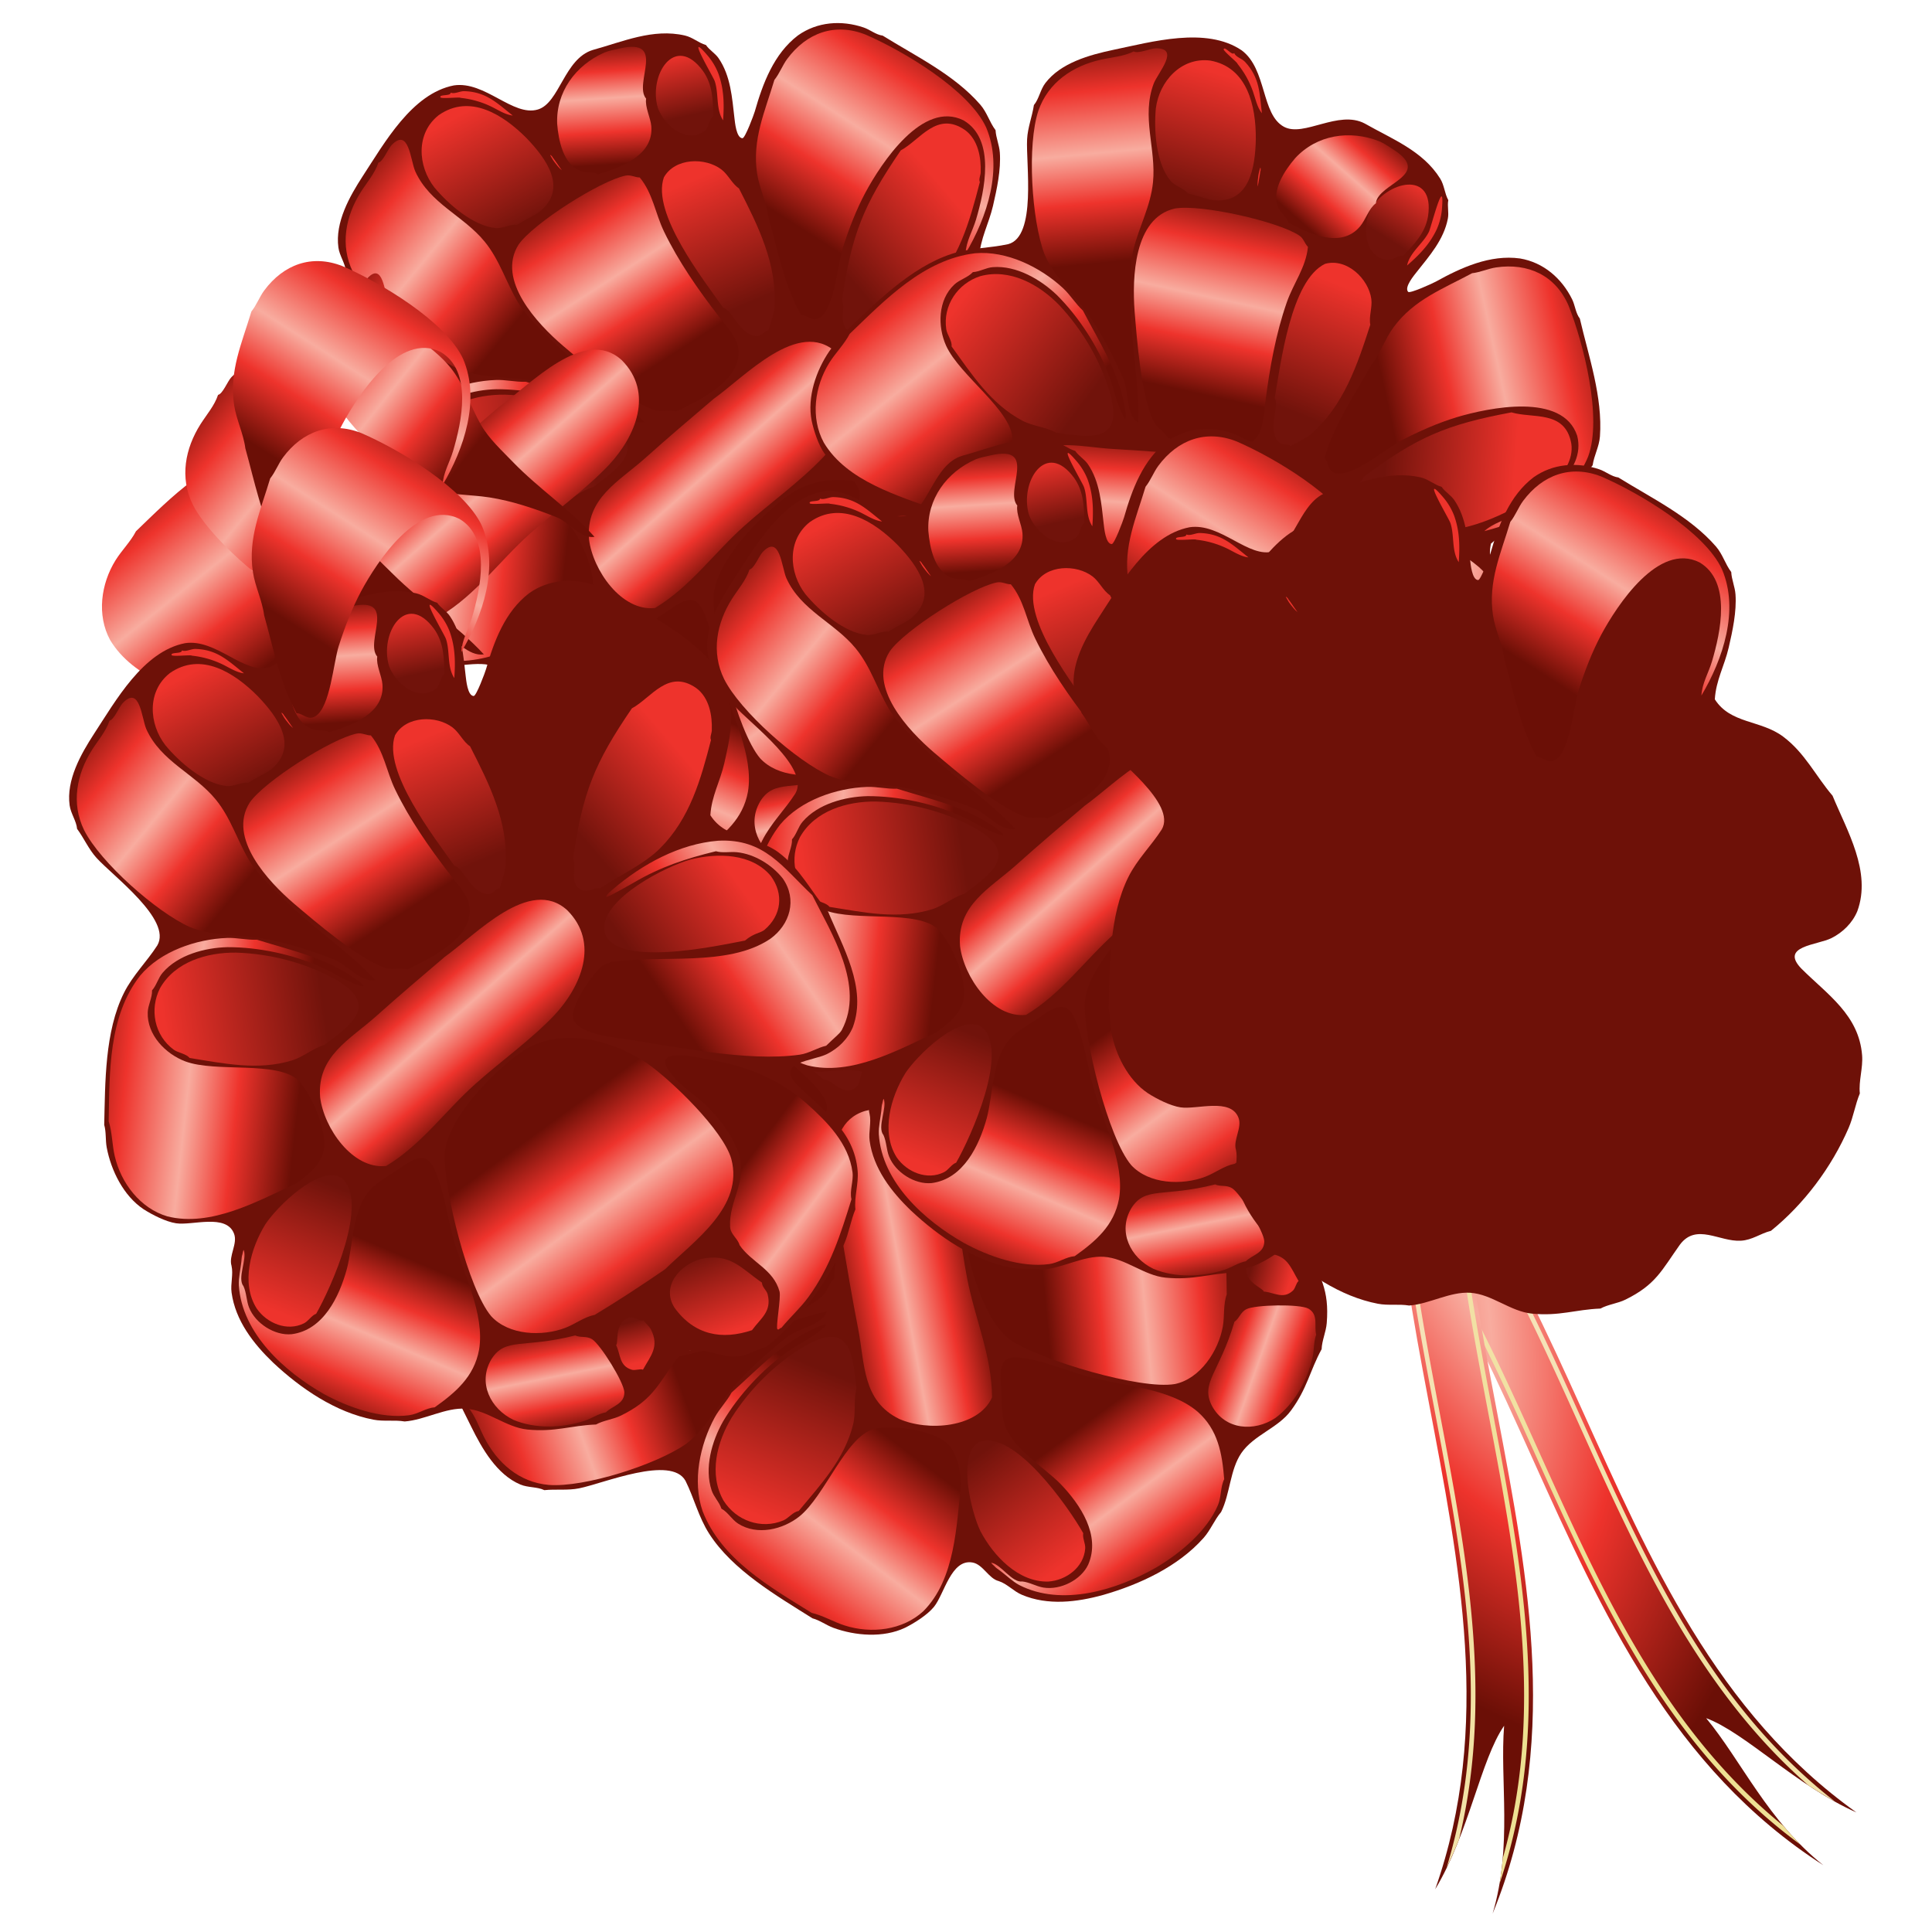 <svg xmlns="http://www.w3.org/2000/svg" xmlns:xlink="http://www.w3.org/1999/xlink" viewBox="0 0 256 256"><defs><linearGradient id="ad" y2="425.92" xlink:href="#m" gradientUnits="userSpaceOnUse" x2="233.68" gradientTransform="scale(-1) rotate(-27.99 -2049.618 2117.334)" y1="453.69" x1="248.52"/><linearGradient id="a" y2="355.15" gradientUnits="userSpaceOnUse" x2="219.09" gradientTransform="scale(-1) rotate(-27.99 -2049.618 2117.334)" y1="340.55" x1="221.96"><stop offset=".005" stop-color="#6b0f06"/><stop offset=".259" stop-color="#ee332c"/><stop offset=".528" stop-color="#f8ac9f"/><stop offset=".741" stop-color="#ee332c"/><stop offset="1" stop-color="#6b0f06"/></linearGradient><linearGradient id="c" y2="356.21" gradientUnits="userSpaceOnUse" x2="195.38" gradientTransform="scale(-1) rotate(-27.99 -2049.618 2117.334)" y1="344.72" x1="195.62"><stop offset="0" stop-color="#ee332c"/><stop offset="1" stop-color="#71130b"/></linearGradient><linearGradient id="d" y2="351.13" gradientUnits="userSpaceOnUse" x2="207.99" gradientTransform="scale(-1) rotate(-27.99 -2049.618 2117.334)" y1="345.62" x1="208.71"><stop offset="0" stop-color="#ee332c"/><stop offset="1" stop-color="#71130b"/></linearGradient><linearGradient id="e" y2="373.09" gradientUnits="userSpaceOnUse" x2="234.9" gradientTransform="scale(-1) rotate(-27.99 -2049.618 2117.334)" y1="355.85" x1="252.37"><stop offset=".005" stop-color="#6b0f06"/><stop offset=".259" stop-color="#ee332c"/><stop offset=".528" stop-color="#f8ac9f"/><stop offset=".741" stop-color="#ee332c"/><stop offset="1" stop-color="#6b0f06"/></linearGradient><linearGradient id="f" y2="379.66" gradientUnits="userSpaceOnUse" x2="209.83" gradientTransform="scale(-1) rotate(-27.99 -2049.618 2117.334)" y1="352.13" x1="203.13"><stop offset=".005" stop-color="#6b0f06"/><stop offset=".259" stop-color="#ee332c"/><stop offset=".528" stop-color="#f8ac9f"/><stop offset=".741" stop-color="#ee332c"/><stop offset="1" stop-color="#6b0f06"/></linearGradient><linearGradient id="g" y2="384.28" gradientUnits="userSpaceOnUse" x2="238.75" gradientTransform="scale(-1) rotate(-27.99 -2049.618 2117.334)" y1="370.88" x1="251.92"><stop offset="0" stop-color="#ee332c"/><stop offset="1" stop-color="#71130b"/></linearGradient><linearGradient id="h" y2="389.22" gradientUnits="userSpaceOnUse" x2="186.77" gradientTransform="scale(-1) rotate(-27.99 -2049.618 2117.334)" y1="396.64" x1="151.82"><stop offset=".005" stop-color="#6b0f06"/><stop offset=".259" stop-color="#ee332c"/><stop offset=".528" stop-color="#f8ac9f"/><stop offset=".741" stop-color="#ee332c"/><stop offset="1" stop-color="#6b0f06"/></linearGradient><linearGradient id="i" y2="407.34" gradientUnits="userSpaceOnUse" x2="218.22" gradientTransform="scale(-1) rotate(-27.99 -2049.618 2117.334)" y1="387.72" x1="211.52"><stop offset=".005" stop-color="#6b0f06"/><stop offset=".259" stop-color="#ee332c"/><stop offset=".528" stop-color="#f8ac9f"/><stop offset=".741" stop-color="#ee332c"/><stop offset="1" stop-color="#6b0f06"/></linearGradient><linearGradient id="j" y2="397.43" gradientUnits="userSpaceOnUse" x2="237.2" gradientTransform="scale(-1) rotate(-27.99 -2049.618 2117.334)" y1="412.75" x1="265.21"><stop offset=".005" stop-color="#6b0f06"/><stop offset=".259" stop-color="#ee332c"/><stop offset=".528" stop-color="#f8ac9f"/><stop offset=".741" stop-color="#ee332c"/><stop offset="1" stop-color="#6b0f06"/></linearGradient><linearGradient id="k" y2="396.84" gradientUnits="userSpaceOnUse" x2="188.6" gradientTransform="scale(-1) rotate(-27.99 -2049.618 2117.334)" y1="400.67" x1="171.84"><stop offset="0" stop-color="#ee332c"/><stop offset="1" stop-color="#71130b"/></linearGradient><linearGradient id="l" y2="407.57" gradientUnits="userSpaceOnUse" x2="229.72" gradientTransform="scale(-1) rotate(-27.99 -2049.618 2117.334)" y1="412.84" x1="250.79"><stop offset="0" stop-color="#ee332c"/><stop offset="1" stop-color="#71130b"/></linearGradient><linearGradient id="m" y2="425.92" gradientUnits="userSpaceOnUse" x2="233.68" gradientTransform="scale(-1) rotate(-27.99 -2049.618 2117.334)" y1="453.69" x1="248.52"><stop offset=".005" stop-color="#6b0f06"/><stop offset=".259" stop-color="#ee332c"/><stop offset=".528" stop-color="#f8ac9f"/><stop offset=".741" stop-color="#ee332c"/><stop offset="1" stop-color="#6b0f06"/></linearGradient><linearGradient id="n" y2="413.75" gradientUnits="userSpaceOnUse" x2="217" gradientTransform="scale(-1) rotate(-27.99 -2049.618 2117.334)" y1="441.04" x1="222.03"><stop offset=".005" stop-color="#6b0f06"/><stop offset=".259" stop-color="#ee332c"/><stop offset=".528" stop-color="#f8ac9f"/><stop offset=".741" stop-color="#ee332c"/><stop offset="1" stop-color="#6b0f06"/></linearGradient><linearGradient id="o" y2="414.63" gradientUnits="userSpaceOnUse" x2="189.15" gradientTransform="scale(-1) rotate(-27.99 -2049.618 2117.334)" y1="420.14" x1="172.4"><stop offset="0" stop-color="#ee332c"/><stop offset="1" stop-color="#71130b"/></linearGradient><linearGradient id="p" y2="420.47" gradientUnits="userSpaceOnUse" x2="190.67" gradientTransform="scale(-1) rotate(-27.99 -2049.618 2117.334)" y1="439.62" x1="163.38"><stop offset=".005" stop-color="#6b0f06"/><stop offset=".259" stop-color="#ee332c"/><stop offset=".528" stop-color="#f8ac9f"/><stop offset=".741" stop-color="#ee332c"/><stop offset="1" stop-color="#6b0f06"/></linearGradient><linearGradient id="q" y2="416.51" gradientUnits="userSpaceOnUse" x2="203.15" gradientTransform="scale(-1) rotate(-27.99 -2049.618 2117.334)" y1="434.94" x1="203.39"><stop offset="0" stop-color="#ee332c"/><stop offset="1" stop-color="#71130b"/></linearGradient><linearGradient id="r" y2="437.78" gradientUnits="userSpaceOnUse" x2="227.86" gradientTransform="scale(-1) rotate(-27.99 -2049.618 2117.334)" y1="455.02" x1="229.78"><stop offset="0" stop-color="#ee332c"/><stop offset="1" stop-color="#71130b"/></linearGradient><linearGradient id="s" y2="443.13" gradientUnits="userSpaceOnUse" x2="200.87" gradientTransform="scale(-1) rotate(-27.99 -2049.618 2117.334)" y1="451.51" x1="199.44"><stop offset="0" stop-color="#ee332c"/><stop offset="1" stop-color="#71130b"/></linearGradient><linearGradient id="t" y2="457.4" gradientUnits="userSpaceOnUse" x2="208.1" gradientTransform="scale(-1) rotate(-27.99 -2049.618 2117.334)" y1="441.13" x1="213.61"><stop offset=".005" stop-color="#6b0f06"/><stop offset=".259" stop-color="#ee332c"/><stop offset=".528" stop-color="#f8ac9f"/><stop offset=".741" stop-color="#ee332c"/><stop offset="1" stop-color="#6b0f06"/></linearGradient><linearGradient id="u" y2="422.53" gradientUnits="userSpaceOnUse" x2="44.826" gradientTransform="rotate(-162.94 476.55 374.33)" y1="437.85" x1="72.833"><stop offset=".005" stop-color="#6b0f06"/><stop offset=".259" stop-color="#ee332c"/><stop offset=".528" stop-color="#f8ac9f"/><stop offset=".741" stop-color="#ee332c"/><stop offset="1" stop-color="#6b0f06"/></linearGradient><linearGradient id="bg" y2="420.47" xlink:href="#p" gradientUnits="userSpaceOnUse" x2="190.67" gradientTransform="scale(-1) rotate(-27.99 -1995.843 2058.715)" y1="439.62" x1="163.38"/><linearGradient id="w" y2="678.11" gradientUnits="userSpaceOnUse" x2="980.79" y1="678.11" x1="901.81"><stop offset="0" stop-color="#f7e3c0"/><stop offset="1" stop-color="#ede08f"/></linearGradient><linearGradient id="x" y2="413.69" gradientUnits="userSpaceOnUse" x2="354.33" gradientTransform="rotate(92.791 581.032 761.786)" y1="399.09" x1="357.2"><stop offset=".005" stop-color="#6b0f06"/><stop offset=".259" stop-color="#ee332c"/><stop offset=".528" stop-color="#f8ac9f"/><stop offset=".741" stop-color="#ee332c"/><stop offset="1" stop-color="#6b0f06"/></linearGradient><linearGradient id="y" y2="422.6" gradientUnits="userSpaceOnUse" x2="322.27" gradientTransform="rotate(92.791 581.032 761.786)" y1="403.45" x1="310.78"><stop offset=".005" stop-color="#6b0f06"/><stop offset=".259" stop-color="#ee332c"/><stop offset=".528" stop-color="#f8ac9f"/><stop offset=".741" stop-color="#ee332c"/><stop offset="1" stop-color="#6b0f06"/></linearGradient><linearGradient id="z" y2="414.75" gradientUnits="userSpaceOnUse" x2="330.62" gradientTransform="rotate(92.791 581.032 761.786)" y1="403.26" x1="330.86"><stop offset="0" stop-color="#ee332c"/><stop offset="1" stop-color="#71130b"/></linearGradient><linearGradient id="A" y2="409.66" gradientUnits="userSpaceOnUse" x2="343.23" gradientTransform="rotate(92.791 581.032 761.786)" y1="404.16" x1="343.95"><stop offset="0" stop-color="#ee332c"/><stop offset="1" stop-color="#71130b"/></linearGradient><linearGradient id="B" y2="431.63" gradientUnits="userSpaceOnUse" x2="370.13" gradientTransform="rotate(92.791 581.032 761.786)" y1="414.39" x1="387.61"><stop offset=".005" stop-color="#6b0f06"/><stop offset=".259" stop-color="#ee332c"/><stop offset=".528" stop-color="#f8ac9f"/><stop offset=".741" stop-color="#ee332c"/><stop offset="1" stop-color="#6b0f06"/></linearGradient><linearGradient id="C" y2="438.2" gradientUnits="userSpaceOnUse" x2="345.07" gradientTransform="rotate(92.791 581.032 761.786)" y1="410.67" x1="338.37"><stop offset=".005" stop-color="#6b0f06"/><stop offset=".259" stop-color="#ee332c"/><stop offset=".528" stop-color="#f8ac9f"/><stop offset=".741" stop-color="#ee332c"/><stop offset="1" stop-color="#6b0f06"/></linearGradient><linearGradient id="D" y2="442.82" gradientUnits="userSpaceOnUse" x2="373.99" gradientTransform="rotate(92.791 581.032 761.786)" y1="429.42" x1="387.15"><stop offset="0" stop-color="#ee332c"/><stop offset="1" stop-color="#71130b"/></linearGradient><linearGradient id="E" y2="447.76" gradientUnits="userSpaceOnUse" x2="322.01" gradientTransform="rotate(92.791 581.032 761.786)" y1="455.18" x1="287.06"><stop offset=".005" stop-color="#6b0f06"/><stop offset=".259" stop-color="#ee332c"/><stop offset=".528" stop-color="#f8ac9f"/><stop offset=".741" stop-color="#ee332c"/><stop offset="1" stop-color="#6b0f06"/></linearGradient><linearGradient id="F" y2="465.88" gradientUnits="userSpaceOnUse" x2="353.46" gradientTransform="rotate(92.791 581.032 761.786)" y1="446.25" x1="346.76"><stop offset=".005" stop-color="#6b0f06"/><stop offset=".259" stop-color="#ee332c"/><stop offset=".528" stop-color="#f8ac9f"/><stop offset=".741" stop-color="#ee332c"/><stop offset="1" stop-color="#6b0f06"/></linearGradient><linearGradient id="G" y2="455.97" gradientUnits="userSpaceOnUse" x2="372.44" gradientTransform="rotate(92.791 581.032 761.786)" y1="471.29" x1="400.44"><stop offset=".005" stop-color="#6b0f06"/><stop offset=".259" stop-color="#ee332c"/><stop offset=".528" stop-color="#f8ac9f"/><stop offset=".741" stop-color="#ee332c"/><stop offset="1" stop-color="#6b0f06"/></linearGradient><linearGradient id="H" y2="455.38" gradientUnits="userSpaceOnUse" x2="323.84" gradientTransform="rotate(92.791 581.032 761.786)" y1="459.21" x1="307.08"><stop offset="0" stop-color="#ee332c"/><stop offset="1" stop-color="#71130b"/></linearGradient><linearGradient id="I" y2="466.11" gradientUnits="userSpaceOnUse" x2="364.96" gradientTransform="rotate(92.791 581.032 761.786)" y1="471.38" x1="386.02"><stop offset="0" stop-color="#ee332c"/><stop offset="1" stop-color="#71130b"/></linearGradient><linearGradient id="J" y2="484.46" gradientUnits="userSpaceOnUse" x2="368.92" gradientTransform="rotate(92.791 581.032 761.786)" y1="512.23" x1="383.76"><stop offset=".005" stop-color="#6b0f06"/><stop offset=".259" stop-color="#ee332c"/><stop offset=".528" stop-color="#f8ac9f"/><stop offset=".741" stop-color="#ee332c"/><stop offset="1" stop-color="#6b0f06"/></linearGradient><linearGradient id="K" y2="472.29" gradientUnits="userSpaceOnUse" x2="352.24" gradientTransform="rotate(92.791 581.032 761.786)" y1="499.58" x1="357.27"><stop offset=".005" stop-color="#6b0f06"/><stop offset=".259" stop-color="#ee332c"/><stop offset=".528" stop-color="#f8ac9f"/><stop offset=".741" stop-color="#ee332c"/><stop offset="1" stop-color="#6b0f06"/></linearGradient><linearGradient id="L" y2="473.17" gradientUnits="userSpaceOnUse" x2="324.39" gradientTransform="rotate(92.791 581.032 761.786)" y1="478.68" x1="307.63"><stop offset="0" stop-color="#ee332c"/><stop offset="1" stop-color="#71130b"/></linearGradient><linearGradient id="M" y2="479.01" gradientUnits="userSpaceOnUse" x2="325.9" gradientTransform="rotate(92.791 581.032 761.786)" y1="498.16" x1="298.61"><stop offset=".005" stop-color="#6b0f06"/><stop offset=".259" stop-color="#ee332c"/><stop offset=".528" stop-color="#f8ac9f"/><stop offset=".741" stop-color="#ee332c"/><stop offset="1" stop-color="#6b0f06"/></linearGradient><linearGradient id="N" y2="475.04" gradientUnits="userSpaceOnUse" x2="338.39" gradientTransform="rotate(92.791 581.032 761.786)" y1="493.48" x1="338.63"><stop offset="0" stop-color="#ee332c"/><stop offset="1" stop-color="#71130b"/></linearGradient><linearGradient id="O" y2="496.32" gradientUnits="userSpaceOnUse" x2="363.1" gradientTransform="rotate(92.791 581.032 761.786)" y1="513.56" x1="365.01"><stop offset="0" stop-color="#ee332c"/><stop offset="1" stop-color="#71130b"/></linearGradient><linearGradient id="P" y2="501.67" gradientUnits="userSpaceOnUse" x2="336.11" gradientTransform="rotate(92.791 581.032 761.786)" y1="510.05" x1="334.67"><stop offset="0" stop-color="#ee332c"/><stop offset="1" stop-color="#71130b"/></linearGradient><linearGradient id="Q" y2="515.94" gradientUnits="userSpaceOnUse" x2="343.34" gradientTransform="rotate(92.791 581.032 761.786)" y1="499.67" x1="348.85"><stop offset=".005" stop-color="#6b0f06"/><stop offset=".259" stop-color="#ee332c"/><stop offset=".528" stop-color="#f8ac9f"/><stop offset=".741" stop-color="#ee332c"/><stop offset="1" stop-color="#6b0f06"/></linearGradient><linearGradient id="R" y2="355.15" xlink:href="#a" gradientUnits="userSpaceOnUse" x2="219.09" gradientTransform="scale(-1) rotate(-27.99 -2049.618 2117.334)" y1="340.55" x1="221.96"/><linearGradient id="S" y2="364.06" xlink:href="#b" gradientUnits="userSpaceOnUse" x2="187.03" gradientTransform="scale(-1) rotate(-27.99 -2049.618 2117.334)" y1="344.91" x1="175.54"/><linearGradient id="T" y2="356.21" xlink:href="#c" gradientUnits="userSpaceOnUse" x2="195.38" gradientTransform="scale(-1) rotate(-27.99 -2049.618 2117.334)" y1="344.72" x1="195.62"/><linearGradient id="U" y2="351.13" xlink:href="#d" gradientUnits="userSpaceOnUse" x2="207.99" gradientTransform="scale(-1) rotate(-27.99 -2049.618 2117.334)" y1="345.62" x1="208.71"/><linearGradient id="V" y2="373.09" xlink:href="#e" gradientUnits="userSpaceOnUse" x2="234.9" gradientTransform="scale(-1) rotate(-27.99 -2049.618 2117.334)" y1="355.85" x1="252.37"/><linearGradient id="W" y2="379.66" xlink:href="#f" gradientUnits="userSpaceOnUse" x2="209.83" gradientTransform="scale(-1) rotate(-27.99 -2049.618 2117.334)" y1="352.13" x1="203.13"/><linearGradient id="X" y2="384.28" xlink:href="#g" gradientUnits="userSpaceOnUse" x2="238.75" gradientTransform="scale(-1) rotate(-27.99 -2049.618 2117.334)" y1="370.88" x1="251.92"/><linearGradient id="Y" y2="389.22" xlink:href="#h" gradientUnits="userSpaceOnUse" x2="186.77" gradientTransform="scale(-1) rotate(-27.99 -2049.618 2117.334)" y1="396.64" x1="151.82"/><linearGradient id="Z" y2="407.34" xlink:href="#i" gradientUnits="userSpaceOnUse" x2="218.22" gradientTransform="scale(-1) rotate(-27.99 -2049.618 2117.334)" y1="387.72" x1="211.52"/><linearGradient id="aa" y2="397.43" xlink:href="#j" gradientUnits="userSpaceOnUse" x2="237.2" gradientTransform="scale(-1) rotate(-27.99 -2049.618 2117.334)" y1="412.75" x1="265.21"/><linearGradient id="ab" y2="396.84" xlink:href="#k" gradientUnits="userSpaceOnUse" x2="188.6" gradientTransform="scale(-1) rotate(-27.99 -2049.618 2117.334)" y1="400.67" x1="171.84"/><linearGradient id="ac" y2="407.57" xlink:href="#l" gradientUnits="userSpaceOnUse" x2="229.72" gradientTransform="scale(-1) rotate(-27.99 -2049.618 2117.334)" y1="412.84" x1="250.79"/><linearGradient id="b" y2="364.06" gradientUnits="userSpaceOnUse" x2="187.03" gradientTransform="scale(-1) rotate(-27.99 -2049.618 2117.334)" y1="344.91" x1="175.54"><stop offset=".005" stop-color="#6b0f06"/><stop offset=".259" stop-color="#ee332c"/><stop offset=".528" stop-color="#f8ac9f"/><stop offset=".741" stop-color="#ee332c"/><stop offset="1" stop-color="#6b0f06"/></linearGradient><linearGradient id="ae" y2="413.75" xlink:href="#n" gradientUnits="userSpaceOnUse" x2="217" gradientTransform="scale(-1) rotate(-27.99 -2049.618 2117.334)" y1="441.04" x1="222.03"/><linearGradient id="af" y2="414.63" xlink:href="#o" gradientUnits="userSpaceOnUse" x2="189.15" gradientTransform="scale(-1) rotate(-27.99 -2049.618 2117.334)" y1="420.14" x1="172.4"/><linearGradient id="ag" y2="420.47" xlink:href="#p" gradientUnits="userSpaceOnUse" x2="190.67" gradientTransform="scale(-1) rotate(-27.99 -2049.618 2117.334)" y1="439.62" x1="163.38"/><linearGradient id="ah" y2="416.51" xlink:href="#q" gradientUnits="userSpaceOnUse" x2="203.15" gradientTransform="scale(-1) rotate(-27.99 -2049.618 2117.334)" y1="434.94" x1="203.39"/><linearGradient id="ai" y2="437.78" xlink:href="#r" gradientUnits="userSpaceOnUse" x2="227.86" gradientTransform="scale(-1) rotate(-27.99 -2049.618 2117.334)" y1="455.02" x1="229.78"/><linearGradient id="aj" y2="443.13" xlink:href="#s" gradientUnits="userSpaceOnUse" x2="200.87" gradientTransform="scale(-1) rotate(-27.99 -2049.618 2117.334)" y1="451.51" x1="199.44"/><linearGradient id="ak" y2="457.4" xlink:href="#t" gradientUnits="userSpaceOnUse" x2="208.1" gradientTransform="scale(-1) rotate(-27.99 -2049.618 2117.334)" y1="441.13" x1="213.61"/><linearGradient id="al" y2="380.25" gradientUnits="userSpaceOnUse" x2="26.72" gradientTransform="rotate(-162.94 476.55 374.33)" y1="365.65" x1="29.592"><stop offset=".005" stop-color="#6b0f06"/><stop offset=".259" stop-color="#ee332c"/><stop offset=".528" stop-color="#f8ac9f"/><stop offset=".741" stop-color="#ee332c"/><stop offset="1" stop-color="#6b0f06"/></linearGradient><linearGradient id="am" y2="389.16" gradientUnits="userSpaceOnUse" x2="-5.345" gradientTransform="rotate(-162.94 476.55 374.33)" y1="370.01" x1="-16.834"><stop offset=".005" stop-color="#6b0f06"/><stop offset=".259" stop-color="#ee332c"/><stop offset=".528" stop-color="#f8ac9f"/><stop offset=".741" stop-color="#ee332c"/><stop offset="1" stop-color="#6b0f06"/></linearGradient><linearGradient id="an" y2="381.31" gradientUnits="userSpaceOnUse" x2="3.006" gradientTransform="rotate(-162.94 476.55 374.33)" y1="369.82" x1="3.245"><stop offset="0" stop-color="#ee332c"/><stop offset="1" stop-color="#71130b"/></linearGradient><linearGradient id="ao" y2="376.22" gradientUnits="userSpaceOnUse" x2="15.618" gradientTransform="rotate(-162.94 476.55 374.33)" y1="370.72" x1="16.336"><stop offset="0" stop-color="#ee332c"/><stop offset="1" stop-color="#71130b"/></linearGradient><linearGradient id="ap" y2="398.19" gradientUnits="userSpaceOnUse" x2="42.522" gradientTransform="rotate(-162.94 476.55 374.33)" y1="380.95" x1="59.997"><stop offset=".005" stop-color="#6b0f06"/><stop offset=".259" stop-color="#ee332c"/><stop offset=".528" stop-color="#f8ac9f"/><stop offset=".741" stop-color="#ee332c"/><stop offset="1" stop-color="#6b0f06"/></linearGradient><linearGradient id="aq" y2="404.76" gradientUnits="userSpaceOnUse" x2="17.461" gradientTransform="rotate(-162.94 476.55 374.33)" y1="377.23" x1="10.758"><stop offset=".005" stop-color="#6b0f06"/><stop offset=".259" stop-color="#ee332c"/><stop offset=".528" stop-color="#f8ac9f"/><stop offset=".741" stop-color="#ee332c"/><stop offset="1" stop-color="#6b0f06"/></linearGradient><linearGradient id="ar" y2="409.38" gradientUnits="userSpaceOnUse" x2="46.377" gradientTransform="rotate(-162.94 476.55 374.33)" y1="395.98" x1="59.542"><stop offset="0" stop-color="#ee332c"/><stop offset="1" stop-color="#71130b"/></linearGradient><linearGradient id="as" y2="414.32" gradientUnits="userSpaceOnUse" x2="-5.603" gradientTransform="rotate(-162.94 476.55 374.33)" y1="421.74" x1="-40.552"><stop offset=".005" stop-color="#6b0f06"/><stop offset=".259" stop-color="#ee332c"/><stop offset=".528" stop-color="#f8ac9f"/><stop offset=".741" stop-color="#ee332c"/><stop offset="1" stop-color="#6b0f06"/></linearGradient><linearGradient id="at" y2="432.44" gradientUnits="userSpaceOnUse" x2="25.848" gradientTransform="rotate(-162.94 476.55 374.33)" y1="412.82" x1="19.145"><stop offset=".005" stop-color="#6b0f06"/><stop offset=".259" stop-color="#ee332c"/><stop offset=".528" stop-color="#f8ac9f"/><stop offset=".741" stop-color="#ee332c"/><stop offset="1" stop-color="#6b0f06"/></linearGradient><linearGradient id="au" y2="422.53" xlink:href="#u" gradientUnits="userSpaceOnUse" x2="44.826" gradientTransform="rotate(-162.94 476.55 374.33)" y1="437.85" x1="72.833"/><linearGradient id="av" y2="421.94" gradientUnits="userSpaceOnUse" x2="-3.772" gradientTransform="rotate(-162.94 476.55 374.33)" y1="425.77" x1="-20.528"><stop offset="0" stop-color="#ee332c"/><stop offset="1" stop-color="#71130b"/></linearGradient><linearGradient id="aw" y2="432.67" gradientUnits="userSpaceOnUse" x2="37.348" gradientTransform="rotate(-162.94 476.55 374.33)" y1="437.94" x1="58.413"><stop offset="0" stop-color="#ee332c"/><stop offset="1" stop-color="#71130b"/></linearGradient><linearGradient id="ax" y2="451.02" gradientUnits="userSpaceOnUse" x2="41.307" gradientTransform="rotate(-162.94 476.55 374.33)" y1="478.79" x1="56.149"><stop offset=".005" stop-color="#6b0f06"/><stop offset=".259" stop-color="#ee332c"/><stop offset=".528" stop-color="#f8ac9f"/><stop offset=".741" stop-color="#ee332c"/><stop offset="1" stop-color="#6b0f06"/></linearGradient><linearGradient id="ay" y2="438.85" gradientUnits="userSpaceOnUse" x2="24.628" gradientTransform="rotate(-162.94 476.55 374.33)" y1="466.14" x1="29.655"><stop offset=".005" stop-color="#6b0f06"/><stop offset=".259" stop-color="#ee332c"/><stop offset=".528" stop-color="#f8ac9f"/><stop offset=".741" stop-color="#ee332c"/><stop offset="1" stop-color="#6b0f06"/></linearGradient><linearGradient id="az" y2="439.73" gradientUnits="userSpaceOnUse" x2="-3.22" gradientTransform="rotate(-162.94 476.55 374.33)" y1="445.24" x1="-19.976"><stop offset="0" stop-color="#ee332c"/><stop offset="1" stop-color="#71130b"/></linearGradient><linearGradient id="aA" y2="445.57" gradientUnits="userSpaceOnUse" x2="-1.708" gradientTransform="rotate(-162.94 476.55 374.33)" y1="464.72" x1="-28.996"><stop offset=".005" stop-color="#6b0f06"/><stop offset=".259" stop-color="#ee332c"/><stop offset=".528" stop-color="#f8ac9f"/><stop offset=".741" stop-color="#ee332c"/><stop offset="1" stop-color="#6b0f06"/></linearGradient><linearGradient id="aB" y2="441.61" gradientUnits="userSpaceOnUse" x2="10.781" gradientTransform="rotate(-162.94 476.55 374.33)" y1="460.04" x1="11.02"><stop offset="0" stop-color="#ee332c"/><stop offset="1" stop-color="#71130b"/></linearGradient><linearGradient id="aC" y2="462.88" gradientUnits="userSpaceOnUse" x2="35.488" gradientTransform="rotate(-162.94 476.55 374.33)" y1="480.12" x1="37.403"><stop offset="0" stop-color="#ee332c"/><stop offset="1" stop-color="#71130b"/></linearGradient><linearGradient id="aD" y2="468.23" gradientUnits="userSpaceOnUse" x2="8.501" gradientTransform="rotate(-162.94 476.55 374.33)" y1="476.61" x1="7.065"><stop offset="0" stop-color="#ee332c"/><stop offset="1" stop-color="#71130b"/></linearGradient><linearGradient id="aE" y2="482.5" gradientUnits="userSpaceOnUse" x2="15.731" gradientTransform="rotate(-162.94 477.183 374.705)" y1="466.23" x1="21.237"><stop offset=".005" stop-color="#6b0f06"/><stop offset=".259" stop-color="#ee332c"/><stop offset=".528" stop-color="#f8ac9f"/><stop offset=".741" stop-color="#ee332c"/><stop offset="1" stop-color="#6b0f06"/></linearGradient><linearGradient id="aF" y2="422.53" xlink:href="#u" gradientUnits="userSpaceOnUse" x2="44.826" gradientTransform="rotate(-162.94 432.482 399.337)" y1="437.85" x1="72.833"/><linearGradient id="aH" y2="355.15" xlink:href="#a" gradientUnits="userSpaceOnUse" x2="219.09" gradientTransform="rotate(157.594 530.593 487.114) scale(1)" y1="340.55" x1="221.96"/><linearGradient id="aI" y2="364.06" xlink:href="#b" gradientUnits="userSpaceOnUse" x2="187.03" gradientTransform="rotate(157.594 530.593 487.114) scale(1)" y1="344.91" x1="175.54"/><linearGradient id="aJ" y2="356.21" xlink:href="#c" gradientUnits="userSpaceOnUse" x2="195.38" gradientTransform="rotate(157.594 530.593 487.114) scale(1)" y1="344.72" x1="195.62"/><linearGradient id="aK" y2="351.13" xlink:href="#d" gradientUnits="userSpaceOnUse" x2="207.99" gradientTransform="rotate(157.594 530.593 487.114) scale(1)" y1="345.62" x1="208.71"/><linearGradient id="aL" y2="373.09" xlink:href="#e" gradientUnits="userSpaceOnUse" x2="234.9" gradientTransform="rotate(157.594 530.593 487.114) scale(1)" y1="355.85" x1="252.37"/><linearGradient id="aM" y2="379.66" xlink:href="#f" gradientUnits="userSpaceOnUse" x2="209.83" gradientTransform="rotate(157.594 530.593 487.114) scale(1)" y1="352.13" x1="203.13"/><linearGradient id="aN" y2="384.28" xlink:href="#g" gradientUnits="userSpaceOnUse" x2="238.75" gradientTransform="rotate(157.594 530.593 487.114) scale(1)" y1="370.88" x1="251.92"/><linearGradient id="aO" y2="389.22" xlink:href="#h" gradientUnits="userSpaceOnUse" x2="186.77" gradientTransform="rotate(157.594 530.593 487.114) scale(1)" y1="396.64" x1="151.82"/><linearGradient id="aP" y2="407.34" xlink:href="#i" gradientUnits="userSpaceOnUse" x2="218.22" gradientTransform="rotate(157.594 530.593 487.114) scale(1)" y1="387.72" x1="211.52"/><linearGradient id="aQ" y2="397.43" xlink:href="#j" gradientUnits="userSpaceOnUse" x2="237.2" gradientTransform="rotate(157.594 530.593 487.114) scale(1)" y1="412.75" x1="265.21"/><linearGradient id="aR" y2="396.84" xlink:href="#k" gradientUnits="userSpaceOnUse" x2="188.6" gradientTransform="rotate(157.594 530.593 487.114) scale(1)" y1="400.67" x1="171.84"/><linearGradient id="aS" y2="407.57" xlink:href="#l" gradientUnits="userSpaceOnUse" x2="229.72" gradientTransform="rotate(157.594 530.593 487.114) scale(1)" y1="412.84" x1="250.79"/><linearGradient id="aT" y2="425.92" xlink:href="#m" gradientUnits="userSpaceOnUse" x2="233.68" gradientTransform="rotate(157.594 530.593 487.114) scale(1)" y1="453.69" x1="248.52"/><linearGradient id="aU" y2="413.75" xlink:href="#n" gradientUnits="userSpaceOnUse" x2="217" gradientTransform="rotate(157.594 530.593 487.114) scale(1)" y1="441.04" x1="222.03"/><linearGradient id="aV" y2="414.63" xlink:href="#o" gradientUnits="userSpaceOnUse" x2="189.15" gradientTransform="rotate(157.594 530.593 487.114) scale(1)" y1="420.14" x1="172.4"/><linearGradient id="aW" y2="420.47" xlink:href="#p" gradientUnits="userSpaceOnUse" x2="190.67" gradientTransform="rotate(157.594 530.593 487.114) scale(1)" y1="439.62" x1="163.38"/><linearGradient id="aX" y2="416.51" xlink:href="#q" gradientUnits="userSpaceOnUse" x2="203.15" gradientTransform="rotate(157.594 530.593 487.114) scale(1)" y1="434.94" x1="203.39"/><linearGradient id="aY" y2="437.78" xlink:href="#r" gradientUnits="userSpaceOnUse" x2="227.86" gradientTransform="rotate(157.594 530.593 487.114) scale(1)" y1="455.02" x1="229.78"/><linearGradient id="aZ" y2="443.13" xlink:href="#s" gradientUnits="userSpaceOnUse" x2="200.87" gradientTransform="rotate(157.594 530.593 487.114) scale(1)" y1="451.51" x1="199.44"/><linearGradient id="ba" y2="457.4" xlink:href="#t" gradientUnits="userSpaceOnUse" x2="208.1" gradientTransform="rotate(157.594 530.593 487.114) scale(1)" y1="441.13" x1="213.61"/><linearGradient id="bf" y2="420.47" xlink:href="#p" gradientUnits="userSpaceOnUse" x2="190.67" gradientTransform="scale(-1) rotate(-27.99 -1948.875 2060.406)" y1="439.62" x1="163.38"/><linearGradient id="bc" y2="678.11" xlink:href="#w" gradientUnits="userSpaceOnUse" x2="980.79" y1="678.11" x1="901.81"/><linearGradient id="bd" y2="425.92" xlink:href="#m" gradientUnits="userSpaceOnUse" x2="233.68" gradientTransform="matrix(-.831 .356 -.343 -.863 1113.4 676.19)" y1="453.69" x1="248.52"/><linearGradient id="be" y2="425.92" xlink:href="#m" gradientUnits="userSpaceOnUse" x2="233.68" gradientTransform="rotate(157.594 496.984 468.173) scale(1)" y1="453.69" x1="248.52"/><linearGradient id="aG" y2="407.34" xlink:href="#i" gradientUnits="userSpaceOnUse" x2="218.22" gradientTransform="rotate(157.594 480.774 365.85) scale(.398)" y1="387.72" x1="211.52"/><radialGradient id="bb" xlink:href="#v" gradientUnits="userSpaceOnUse" cy="526.48" cx="1054.4" r="297.82"/><radialGradient id="v" gradientUnits="userSpaceOnUse" cy="526.48" cx="1054.4" r="297.82"><stop offset=".005" stop-color="#6b0f06"/><stop offset=".259" stop-color="#ee332c"/><stop offset=".528" stop-color="#f8ac9f"/><stop offset=".741" stop-color="#ee332c"/><stop offset="1" stop-color="#6b0f06"/></radialGradient></defs><path d="M177.836 154.091c-.426 1.393-.205 2.73-.917 4.102-1.306 2.512-5.053 3.842-3.689 7.19 1.685 3.825 2.926 5.442 2.57 9.929-.094 1.178-.637 2.3-.678 3.46-1.605 2.956-1.891 5.187-4.068 8.142-1.706 2.314-4.94 3.245-6.564 5.615-1.518 2.216-1.486 5.41-2.685 7.818-.899 1.06-1.398 2.395-2.324 3.436-3.384 3.808-8.462 6.16-13.29 7.55-3.51.97-7.356 1.44-10.795-.019-1.094-.462-1.947-1.452-3.061-1.813-1.326-.323-2.08-2.214-3.472-2.46-2.85-.506-3.736 4.208-5.123 5.892-.88 1.07-2.59 2.145-3.83 2.76-2.861 1.355-6.568 1.07-9.495-.002-.942-.348-1.783-.997-2.754-1.253-4.736-2.982-10.59-6.373-13.691-11.213-1.407-2.196-1.99-4.704-3.136-7.004-1.898-3.45-10.907.355-14.1.99-1.521.302-3.077.087-4.608.24-.934-.456-2.167-.317-3.178-.744-3.113-1.314-5.072-4.746-6.501-7.646-2.26-4.644-6.059-11.152-4.132-16.499 1.586-3.865 7.602-4.587 8.44-7.933.728-2.905-3.994-6.429-3.057-10.276 1.103-3.98 1.592-8.314 4.6-11.464.743-.776 1.754-1.045 2.517-1.757.815-.049 1.548-.495 2.392-.545 2.825-.164 5.358 1.138 7.847 2.253.485.21 2.395 1.151 2.845.46.192-.292-1.902-2.89-2.214-3.223-2.63-2.794-5.272-6.073-5.725-10.055-.257-3.135 1.186-6.013 3.554-8.032.69-.588 1.642-.888 2.215-1.613 4.596-2.378 9.312-5.506 14.486-6.43 1.339-.238 2.61.142 3.935-.004.881.468 1.926.575 2.834 1.031 2.05 1.031 3.955 2.812 5.6 4.388 1.777 1.707 2.837 3.648 4.939 5.079 3.878-.11 5.44-3.833 8.885-5.25 3.34-1.373 6.645-1.028 10.077-1.615 4.948.734 11.31.687 14.823 5.01 1.013 1.357 1.426 3.088 1.31 4.754-.145 2.116-2.652 6.49 1.463 5.503 4.73-1.216 9.15-3.396 13.95-1.031 1.518.749 2.7 2.163 4.193 2.848.957 1.289 2.223 2.307 3.164 3.609 3.322 4.597 5.65 10.247 6.448 15.822z" fill="#6e1108"/><path d="M953.98 549.55c-.269.99-.059 2.1-.191 3.121-.408 3.146-1.813 6.475-4.212 8.635-2.673 2.182-6.63 2.268-8.696-.789-1.913-2.99.535-4.5 1.916-11.633.622-.521.672-1.365 1.445-1.857 1.113-.713 7.09-1.424 8.348-.889 1.479.679.967 2.261 1.39 3.412z" fill="url(#x)" transform="scale(.979) rotate(5.584 4348.23 -7589.22)"/><path d="M953.75 523.19c-.119.174.17.447-.067.555-.303.135-3.666-2.283-4.491-2.432-3.104-.551-5.192 1.785-7.991 2.217-.961-.158-1.806.508-2.813.096-3.269-1.336-4.488-4.746-8.558-5.289-2.66-.262-5.796.447-8.249 1.482-1.99.838-4.551 2.514-6.782 2.365-2.127-.332 1.024-4.35 1.535-5.084 3.087-4.436 6.4-7.768 11.421-9.953 3.438-1.463 7.317-2.836 11.046-1.641 1.151.373 2.071 1.443 3.24 1.686 3.625 3.305 7.095 6.516 9.491 10.904.887 1.626 1.423 3.424 2.218 5.094z" fill="url(#y)" transform="scale(.979) rotate(5.584 4348.23 -7589.22)"/><path d="M952.34 526.92c-.497 4.252-2.694 7.352-7.227 8.199-3.401.432-4.968-3.162-4.432-6.09.952-3.939 3.475-4.338 6.408-6.064.567.26 1.181-.141 1.775-.02 2.354.473 2.503 2.207 3.476 3.975z" fill="url(#z)" transform="scale(.979) rotate(5.584 4348.23 -7589.22)"/><path d="M950.9 542.55c-.307.268-.324 1.014-.636 1.365-1.213 1.371-2.563.459-3.925.512-.124-.465-2.475-.895-2.638-2.752-.106-1.189 1.091-1.324 1.192-2.055.396.008 1.007-.35 1.522-.361 2.641-.072 3.204 1.541 4.485 3.291z" fill="url(#A)" transform="scale(.979) rotate(5.584 4348.23 -7589.22)"/><path d="M943.49 570.22c-.42 1.117-.134 2.424-.499 3.58-1.157 3.666-4.456 6.992-7.495 9.215-5.025 3.553-12.175 6.549-18.222 4.166-.99-.42-1.823-1.104-2.737-1.66-.323-.195-.661-.357-.878-.58-.02-.021-.579-.408-.408-.393 1.3.102 3.055 2.453 4.387 2.111.979.004 1.953.482 2.938.545 2.322.145 4.949-1.516 5.721-3.68 1.33-4.117-1.847-7.977-4.754-10.475-2.621-2.195-7.011-4.127-8.386-7.408-.596-1.426-.665-3.268-.923-4.795-.185-1.086-.583-2.826.214-3.762.527-.51 1.308-.574 2.007-.557 3.092.074 6.207 1.113 9.247 1.646 4.763.838 11.243.459 15.324 3.313 2.991 2.154 3.85 5.318 4.464 8.734z" fill="url(#B)" transform="scale(.979) rotate(5.584 4348.23 -7589.22)"/><path d="M941.4 545.3c-.359 1.418.006 2.922-.105 4.359-.258 3.34-2.339 7.34-5.689 8.393-4.603 1.26-18.272-1.465-22.545-3.654-4.203-2.289-7.251-10.633-8.072-15.162-1.002-6.146 3.498-11.748 8.554-14.805 3.544-2.055 12.634-5.484 16.626-4.844 6.579 1.186 7.884 9.223 9.705 14.494.606 3.721 1.142 7.467 1.526 11.219z" fill="url(#C)" transform="scale(.979) rotate(5.584 4348.23 -7589.22)"/><path d="M925.21 579.35c-.06.676.451 1.357.469 2.039.063 2.555-2.141 4.543-4.533 4.939-4.046.51-7.765-2.77-9.823-5.92-1.415-2.297-4.214-9.982-1.334-11.969 4.512-2.265 12.991 7.708 15.221 10.911z" fill="url(#D)" transform="scale(.979) rotate(5.584 4348.23 -7589.22)"/><path d="M921.77 501.44c-.271 1.234-.053 2.529-.429 3.746-2.112 6.873-8.248 14.854-12.233 20.898-1.039 1.555-2.751 4.316-4.676 4.783-1.967.479-4.908-4.977-5.336-6.521-.118-.432.085-.885.011-1.328 1.849-6.42 7.402-14.021 6.352-20.891-.607-3.25-3.251-5.596-6.665-5.018-2.264.523-4.623 2.031-5.868 4.106-.481.803-.707 1.805-1.332 2.518-.837 4.139-1.268 7.613-.894 11.85.039.443.325 4.072.186 4.176-.222.168-.553-1.162-.583-1.271-1.367-4.998-1.719-10.73.136-15.641 2.379-5.816 6.98-6.366 12.107-8.389 5.775-.133 14.127-1.247 18.193 4.152.362.512.448 1.183 1.031 2.83z" fill="url(#E)" transform="scale(.979) rotate(5.584 4348.23 -7589.22)"/><path d="M911.14 562.27c-1.486 4.326-8.239 5.432-12.223 4.117-5.238-1.963-5.338-6.994-6.7-11.549-1.169-3.906-2.237-7.861-3.311-11.807-.922-5.139-4.993-15.043 1.345-17.678 5.86-2.119 10.152 2.713 12.108 7.598 1.706 4.393 2.527 9.119 3.866 13.629 1.587 5.342 4.353 10.108 4.915 15.69z" fill="url(#F)" transform="scale(.979) rotate(5.584 4348.23 -7589.22)"/><path d="M908.1 574.23c-.065 5.762.489 12.988-3.396 17.734-2.552 2.861-6.739 3.752-10.406 2.965-1.563-.334-3.03-1.053-4.622-1.266-5.963-2.949-12.874-6-16.024-12.26-1.801-3.885-1.237-8.939.396-12.793.531-1.252 1.419-2.313 1.943-3.568 3.411-3.707 6.146-7.395 10.611-9.9.355-.199 1.73-.922.995-.107-1.336 1.477-3.094 2.475-4.596 3.762-3.155 2.703-6.03 6.504-7.785 10.258-1.252 2.82-1.925 6.529-.619 9.439.384.857 1.191 1.469 1.552 2.32.911.377 1.555 1.342 2.444 1.795 2.729 1.393 6.108.213 8.16-1.77 3.2-3.125 5.193-11.35 8.873-12.762 2.495-.844 8.536-.707 10.477 1.334 1.318 1.384 1.625 3.026 1.997 4.819z" fill="url(#G)" transform="scale(.979) rotate(5.584 4348.23 -7589.22)"/><path d="M904.21 505.32c-.829 3.17-4.257 18.668-9.635 16.541-3.721-1.711-4.025-11.115-3.421-14.576.721-3.656 2.75-7.849 6.654-8.854 2.911-.567 5.425.938 6.216 3.895.163.641-.224 1.477.186 2.994z" fill="url(#H)" transform="scale(.979) rotate(5.584 4348.23 -7589.22)"/><path d="M892.76 562.83c-.256 1.617.255 3.252.025 4.873-.682 4.789-3.574 8.551-6.202 12.416-.724.158-1.268 1.102-1.939 1.465-2.851 1.543-6.35.658-8.315-1.883-2.374-3.369-1.665-7.842.025-11.336 2.081-4.113 5.271-7.971 9.006-10.633 5.672-3.982 6.457.588 7.4 5.098z" fill="url(#I)" transform="scale(.979) rotate(5.584 4348.23 -7589.22)"/><path d="M887.76 552.87c-.621 2.047-3.547 2.553-4.946 3.896-2.467 2.371-5.033 5.088-6.946 7.953-1.718 2.572-3.017 5.725-5.327 7.832-3.723 3.186-13.063 7.225-17.956 7.34-4.018.051-7.258-2.291-9.359-5.6-.807-1.271-1.463-2.775-2.57-3.822.161-.617-1.141-1.973-1.395-2.643-1.19-3.131 2.893-1.439 4.563-1.373 4.814.078 8.193-3.328 12.603-4.441 3.157-.799 6.204-.275 9.386-.594 2.35-.236 4.771-1.291 6.983-2.088 5.089-1.853 9.829-4.843 14.964-6.46z" fill="url(#J)" transform="scale(.979) rotate(5.584 4348.23 -7589.22)"/><path d="M888.3 548.32c-.677.844-.738 1.904-1.547 2.725-2.677 2.709-9.499 5.762-13.084 7.4-4.052 1.811-11.837 4.4-14.9-.424-1.759-3.039-3.106-13.695-2.278-17.068.176-.717.747-1.008 1.045-1.633 2.74-.689 5.272.174 8.026.146 4.491-.045 9.128-.84 13.502-1.809 1.288-.279 3.424-.947 4.727-.646 4.493 1.032 4.445 7.681 4.509 11.309z" fill="url(#K)" transform="scale(.979) rotate(5.584 4348.23 -7589.22)"/><path d="M889.47 520.04c-.427.588-.144 1.557-.703 2.197-1.467 1.68-3.541-.818-4.442-.557-7.573-4.967-10.516-8.154-15.062-15.887-.147-2.967-2.806-6.725 1.229-9.053 1.912-1.033 4.271-.401 6.086.538.345.178.726.673 1.119.648 4.277 3.552 8.397 7.105 10.334 12.488 1.034 2.872.988 6.612 1.439 9.626z" fill="url(#L)" transform="scale(.979) rotate(5.584 4348.23 -7589.22)"/><path d="M885.63 503.8c-1.451-.768-2.359-2.174-3.559-3.247-3.044-2.719-8.659-7.041-12.852-4.198-4.895 3.837.492 12.56 3.177 16.195 1.6 2.137 3.481 4.105 5.434 5.918 1.75 1.625 6.964 4.543 7.251 6.875.153 1.24-1.062 1.355-1.458 2.168-4.588.297-9.246-.904-13.855-1.678-1.929-.625-4.013-.543-5.964-1.125-4.448-1.328-7.146-4.545-10.452-7.506-.489-1.01-1.311-1.807-1.84-2.793-2.064-3.855-1.716-7.914 1.53-10.967 4.108-3.638 12.717-9.483 18.317-9.434 6.027.216 11.08 5.081 14.271 9.792z" fill="url(#M)" transform="scale(.979) rotate(5.584 4348.23 -7589.22)"/><path d="M883.7 532.37c-.243.564.393 1.15-.012 1.82-1.184 1.971-4.518 1.396-5.384 2.416-4.655.814-15.725 3.355-19.384-.25-1.775-2.508-.076-6.242 2.359-7.506 1.021-.531 2.354-.469 3.315-1.053 5.691-.186 11.568-.342 16.717 2.568.701.413 1.226.982 2.389 2.005z" fill="url(#N)" transform="scale(.979) rotate(5.584 4348.23 -7589.22)"/><path d="M856.26 557.06c-.518.832-.305 1.928-.833 2.822-1.561 2.635-5.666 4.428-8.511 5.162-3.61.816-7.721-.855-8.601-4.701-.871-5.061 3.669-7.928 7.879-9.428 3.729-1.26 8.495-2.143 9.738 2.525.217.885.117 1.831.328 3.62z" fill="url(#O)" transform="scale(.979) rotate(5.584 4348.23 -7589.22)"/><path d="M80.547 144.285c-1.791.08-3.32-1.349-5.034-1.706-.658-.135-8.29-.117-3.25-.944a8.307 8.307 0 012.643.016c2.148.41 3.868 1.396 5.64 2.634z" fill="#ee332c"/><path d="M854.28 526.79c.029.623 1.108 1.104 1.282 1.852.704 3.033-3.07 4.678-5.469 4.451-4.547-.66-8.308-6.422-1.923-7.66 2.198-.385 4.137.455 6.11 1.357z" fill="url(#P)" transform="scale(.979) rotate(5.584 4348.23 -7589.22)"/><path d="M854.73 544.25c-.596.348-.884 1.441-1.404 1.939-1.84 1.758-5.052.922-7.092.16-3.979-1.662-6.148-5.629-6.038-9.916.038-.689.225-1.365.369-2.035 1.42-6.566 5.052.314 7.687-.404.967.652 2.579.551 3.677.957 3.742 1.381 3.278 6.188 2.801 9.299z" fill="url(#Q)" transform="scale(.979) rotate(5.584 4348.23 -7589.22)"/><path d="M75.283 166.034c0 .001-.308.129-.842.205-.79.113-.83.109-1.532.098-.404-.009.294-.19.308-.129.576-.081 1.21-.091 2.066-.174zM65.739 167.903c-.632.83-1.677 1.303-2.527 1.873-1.21.813-2.15 1.72-3.032 2.879-.126-.055-1.163 2.258-1.411 2.246-.492-.029.6-1.278.148-1.473.474-.378.436-1.14.758-1.654 1.559-2.45 3.569-2.916 6.064-3.871z" fill="#ee332c"/><path d="M137.182 104.544c-1.415.348-2.45 1.222-3.994 1.311-2.825.163-5.886-2.375-8.063.51-2.424 3.404-3.18 5.3-7.215 7.29-1.059.523-2.3.63-3.319 1.19-3.361.132-5.425 1.028-9.077.67-2.862-.28-5.315-2.583-8.184-2.764-2.68-.171-5.409 1.493-8.09 1.693-1.371-.229-2.773.026-4.142-.238-5.004-.958-9.623-4.117-13.287-7.553-2.63-2.521-5.004-5.583-5.51-9.285-.162-1.176.253-2.416-.009-3.557-.4-1.304.84-2.921.337-4.242-1.023-2.708-5.528-1.057-7.683-1.386-1.37-.209-3.168-1.128-4.331-1.878-2.628-1.764-4.28-5.095-4.858-8.158-.185-.989-.057-2.04-.333-3.006.137-5.596.053-12.361 2.624-17.502 1.167-2.333 3.024-4.117 4.412-6.278 1.993-3.397-5.886-9.19-8.067-11.607-1.038-1.15-1.649-2.6-2.563-3.836-.087-1.034-.838-2.024-.987-3.11-.465-3.346 1.481-6.786 3.242-9.499 2.833-4.316 6.48-10.911 12.058-11.993 4.134-.617 7.832 4.183 11.135 3.19 2.87-.862 3.48-6.722 7.265-7.885 3.986-1.092 7.959-2.89 12.204-1.917 1.047.241 1.797.97 2.8 1.263.457.675 1.217 1.076 1.691 1.776 1.587 2.344 1.764 5.184 2.08 7.895.067.523.237 2.646 1.062 2.678.349.015 1.51-3.111 1.636-3.551 1.055-3.69 2.52-7.638 5.708-10.065 2.56-1.825 5.773-2.058 8.72-1.058.858.292 1.604.958 2.52 1.078 4.395 2.731 9.496 5.182 12.937 9.153.89 1.028 1.214 2.315 2.018 3.378.049.997.492 1.948.565 2.964.162 2.289-.392 4.837-.904 7.056-.557 2.402-1.681 4.305-1.836 6.844 2.08 3.274 6.077 2.712 9.057 4.946 2.888 2.166 4.285 5.183 6.545 7.83 1.904 4.628 5.198 10.07 3.281 15.299-.647 1.565-1.922 2.806-3.412 3.56-1.892.956-6.932 1.04-3.978 4.072 3.464 3.442 7.6 6.123 8.024 11.458.135 1.686-.477 3.424-.3 5.057-.618 1.482-.847 3.093-1.483 4.567-2.253 5.212-5.915 10.104-10.296 13.64z" fill="#6e1108"/><path transform="scale(.979) rotate(5.584 4587.596 -7523.464)" d="M882.93 514.26c-.989.275-1.835 1.023-2.779 1.432-2.913 1.26-6.49 1.758-9.575.803-3.243-1.18-5.341-4.537-3.771-7.877 1.589-3.174 4.139-1.844 10.973-4.307.767.268 1.517-.121 2.337.291 1.181.592 4.852 5.361 5.034 6.717.173 1.618-1.449 1.988-2.219 2.941z" fill="url(#R)"/><path transform="scale(.979) rotate(5.584 4587.596 -7523.464)" d="M905.45 500.58c-.211-.014-.297.375-.511.226-.271-.19.085-4.317-.211-5.103-1.113-2.947-4.189-3.547-5.993-5.73-.355-.906-1.36-1.292-1.522-2.369-.525-3.491 1.78-6.284.164-10.059-1.136-2.418-3.352-4.749-5.495-6.326-1.74-1.281-4.489-2.623-5.504-4.617-.803-1.996 4.261-1.346 5.153-1.283 5.391.382 9.949 1.523 14.396 4.718 3.017 2.206 6.183 4.835 7.063 8.65.27 1.179-.18 2.517.211 3.646-.985 4.806-1.968 9.43-4.511 13.735-.941 1.594-2.213 2.975-3.24 4.512z" fill="url(#S)"/><path transform="scale(.979) rotate(5.584 4587.596 -7523.464)" d="M901.53 501.27c-3.907 1.748-7.694 1.445-10.743-2.013-2.11-2.701.174-5.886 2.964-6.925 3.872-1.197 5.505.767 8.491 2.401.066.621.724.943.926 1.516.796 2.264-.616 3.28-1.638 5.021z" fill="url(#T)"/><path transform="scale(.979) rotate(5.584 4587.596 -7523.464)" d="M887.36 508.03c-.386-.125-1.035.242-1.497.154-1.799-.34-1.705-1.967-2.447-3.109.334-.346-.5-2.584 1.013-3.676.968-.699 1.696.26 2.376-.027.195.344.815.686 1.09 1.123 1.412 2.231.315 3.539-.535 5.535z" fill="url(#U)"/><path transform="scale(.979) rotate(5.584 4587.596 -7523.464)" d="M859.8 515.84c-1.175.211-2.15 1.125-3.331 1.402-3.741.883-8.288-.248-11.754-1.723-5.623-2.498-11.855-7.105-12.903-13.52-.146-1.068.014-2.132.025-3.202.002-.378-.032-.751.049-1.052.008-.027.053-.707.129-.553.577 1.17-.544 3.88.431 4.849.498.844.584 1.926 1.035 2.805 1.063 2.068 3.834 3.475 6.089 3.031 4.218-.967 5.908-5.67 6.566-9.447.545-3.375-.043-8.135 2.071-10.994.92-1.242 2.468-2.245 3.647-3.248.839-.715 2.13-1.947 3.341-1.741.708.192 1.163.83 1.506 1.439 1.519 2.694 2.221 5.902 3.318 8.786 1.718 4.521 5.359 9.894 4.997 14.861-.318 3.674-2.596 6.032-5.216 8.307z" fill="url(#V)"/><path transform="scale(.979) rotate(5.584 4587.596 -7523.464)" d="M880.14 501.28c-1.401.416-2.507 1.5-3.8 2.141-3.001 1.488-7.502 1.748-10.121-.592-3.438-3.31-8.094-16.448-8.4-21.239-.183-4.782 5.424-11.671 8.896-14.695 4.767-4.007 11.883-3.008 17.096-.229 3.579 1.995 11.179 8.047 12.671 11.805 2.349 6.26-3.889 11.494-7.484 15.756-2.89 2.425-5.833 4.804-8.858 7.053z" fill="url(#W)"/><path transform="scale(.979) rotate(5.584 4587.596 -7523.464)" d="M842.6 504.8c-.612.295-.937 1.082-1.513 1.445-2.161 1.363-4.998.486-6.563-1.367-2.509-3.213-1.595-8.085.058-11.467 1.25-2.392 6.42-8.729 9.6-7.272 4.254 2.718.028 15.104-1.582 18.661z" fill="url(#X)"/><path transform="scale(.979) rotate(5.584 4587.596 -7523.464)" d="M907.77 461.98c-1.198.399-2.2 1.249-3.438 1.55-6.984 1.702-16.982.516-24.214.184-1.867-.096-5.117-.152-6.503-1.568-1.417-1.445 1.763-6.764 2.872-7.92.31-.322.803-.38 1.146-.672 6.462-1.697 15.836-.816 21.197-5.235 2.482-2.185 3.146-5.656.9-8.294-1.607-1.676-4.111-2.932-6.53-2.94-.937-.002-1.912.317-2.844.146-3.985 1.399-7.19 2.808-10.639 5.296-.36.261-3.331 2.364-3.492 2.298-.257-.105.716-1.07.794-1.151 3.594-3.733 8.339-6.97 13.507-7.89 6.214-.932 9.041 2.739 13.403 6.109 3.07 4.893 8.302 11.498 5.745 17.754-.255.57-.787.989-1.904 2.333z" fill="url(#Y)"/><path transform="scale(.979) rotate(5.584 4587.596 -7523.464)" d="M850.08 483.97c-4.479.938-8.884-4.299-9.795-8.393-.994-5.506 3.277-8.166 6.494-11.668 2.757-3.002 5.608-5.945 8.448-8.887 3.942-3.422 10.368-11.988 15.874-7.893 4.82 3.951 2.867 10.11-.329 14.291-2.901 3.714-6.541 6.838-9.729 10.297-3.777 4.099-6.457 8.913-10.963 12.253z" fill="url(#Z)"/><path transform="scale(.979) rotate(5.584 4587.596 -7523.464)" d="M838.24 487.48c-4.983 2.895-10.907 7.068-16.974 6.16-3.764-.729-6.673-3.869-7.874-7.423-.513-1.515-.645-3.144-1.277-4.618-.52-6.633-1.435-14.131 2.33-20.041 2.416-3.537 7.047-5.64 11.193-6.208 1.348-.185 2.714.036 4.062-.157 4.929 1.035 9.497 1.496 13.935 4.051.354.203 1.678 1.014.603.799-1.952-.392-3.71-1.391-5.583-2.023-3.938-1.326-8.675-1.852-12.799-1.438-3.063.368-6.593 1.688-8.425 4.299-.541.769-.652 1.775-1.199 2.521.142.976-.357 2.021-.291 3.018.2 3.057 2.943 5.357 5.695 6.105 4.323 1.15 12.409-1.348 15.506 1.091 2.002 1.712 4.976 6.973 4.217 9.683-.514 1.839-1.768 2.946-3.119 4.181z" fill="url(#aa)"/><path transform="scale(.979) rotate(5.584 4587.596 -7523.464)" d="M895.45 448.88c-3.148.909-18.216 5.897-19.142.188-.434-4.072 7.49-9.148 10.771-10.398 3.51-1.252 8.15-1.655 11.013 1.186 1.978 2.21 1.971 5.141-.165 7.332-.466.469-1.382.563-2.477 1.692z" fill="url(#ab)"/><path transform="scale(.979) rotate(5.584 4587.596 -7523.464)" d="M840.19 468.47c-1.52.607-2.664 1.885-4.174 2.516-4.463 1.866-9.175 1.306-13.841 1.025-.506-.539-1.595-.523-2.251-.916-2.784-1.658-3.815-5.117-2.638-8.107 1.679-3.763 5.884-5.443 9.751-5.779 4.598-.316 9.545.449 13.744 2.295 6.326 2.834 2.802 5.849-.591 8.966z" fill="url(#ac)"/><path transform="scale(.979) rotate(5.584 4587.596 -7523.464)" d="M846.18 459.08c-2.076.514-4.008-1.74-5.88-2.254-3.3-.906-6.945-1.721-10.388-1.897-3.088-.16-6.461.338-9.453-.569-4.643-1.566-12.894-7.523-15.496-11.668-2.102-3.426-1.747-7.408.02-10.906.681-1.344 1.637-2.678 1.969-4.166.612-.177 1.111-1.988 1.556-2.549 2.081-2.625 2.718 1.749 3.515 3.217 2.398 4.176 7.053 5.336 10.267 8.553 2.301 2.305 3.412 5.189 5.313 7.76 1.404 1.898 3.55 3.438 5.368 4.932 4.196 3.422 9.19 5.965 13.209 9.547z" fill="url(#ad)"/><path transform="scale(.979) rotate(5.584 4587.596 -7523.464)" d="M850.37 457.21c-1.069-.149-2.013.341-3.132.066-3.697-.913-9.812-5.211-13.054-7.453-3.63-2.553-9.839-7.917-7.263-13.018 1.712-3.066 10.176-9.678 13.497-10.693.705-.215 1.248.126 1.938.063 1.996 2.002 2.55 4.618 3.982 6.969 2.338 3.838 5.393 7.413 8.466 10.675.898.964 2.564 2.458 2.974 3.729 1.413 4.388-4.323 7.751-7.408 9.662z" fill="url(#ae)"/><path transform="scale(.979) rotate(5.584 4587.596 -7523.464)" d="M875.26 443.74c-.723-.066-1.411.674-2.248.521-2.192-.401-1.107-3.462-1.794-4.102.391-9.05 1.624-13.208 5.939-21.07 2.474-1.646 4.342-5.852 8.406-3.577 1.866 1.114 2.531 3.464 2.652 5.503.024.387-.207.968.016 1.293-.861 5.492-1.806 10.851-5.438 15.27-1.936 2.356-5.174 4.231-7.533 6.162z" fill="url(#af)"/><path transform="scale(.979) rotate(5.584 4587.596 -7523.464)" d="M887.24 432.13c-.083-1.639.661-3.141.968-4.719.778-4.007 1.617-11.042-2.971-13.189-5.802-2.241-10.538 6.851-12.287 11.017-1.017 2.467-1.744 5.092-2.303 7.697-.501 2.335-.338 8.308-2.195 9.749-.986.766-1.707-.22-2.608-.144-2.603-3.79-3.956-8.405-5.65-12.762-.449-1.977-1.588-3.726-2.086-5.699-1.135-4.502.248-8.466 1.099-12.821.618-.938.882-2.051 1.458-3.01 2.257-3.748 5.922-5.526 10.205-4.3 5.229 1.668 14.655 6.072 17.479 10.909 2.899 5.289 1.305 12.119-1.109 17.272z" fill="url(#ag)"/><path transform="scale(.979) rotate(5.584 4587.596 -7523.464)" d="M861.71 445.09c-.608.08-.787.926-1.57.923-2.299-.009-3.511-3.167-4.831-3.389-3.082-3.583-10.93-11.793-9.705-16.781 1.245-2.809 5.323-3.261 7.655-1.814.978.605 1.608 1.782 2.601 2.309 3.072 4.795 6.216 9.763 6.35 15.676.002.813-.216 1.554-.5 3.076z" fill="url(#ah)"/><path transform="scale(.979) rotate(5.584 4587.596 -7523.464)" d="M826.46 434.16c-.979-.02-1.812.725-2.851.729-3.062.008-6.703-2.602-8.789-4.671-2.551-2.683-3.218-7.069-.363-9.793 3.901-3.339 8.688-.906 12.132 1.943 2.99 2.559 6.188 6.201 2.814 9.659-.65.639-1.513 1.036-2.943 2.133z" fill="url(#ai)"/><path d="M95.81 15.94c-.984-1.498-.54-3.542-1.11-5.199-.22-.635-4.141-7.183-.851-3.276a8.312 8.312 0 011.338 2.28c.748 2.055.78 4.038.624 6.195z" fill="#ee332c"/><path transform="scale(.979) rotate(5.584 4587.596 -7523.464)" d="M851.45 416.96c-.521.344-.381 1.518-.936 2.049-2.245 2.157-5.59-.243-6.623-2.42-1.759-4.244 1.267-10.423 5.597-5.572 1.457 1.691 1.727 3.787 1.962 5.943z" fill="url(#aj)"/><path transform="scale(.979) rotate(5.584 4587.596 -7523.464)" d="M836.68 426.29c-.604-.333-1.69-.021-2.384-.213-2.451-.681-3.378-3.868-3.767-6.011-.608-4.269 1.688-8.163 5.428-10.262.611-.321 1.287-.506 1.938-.725 6.368-2.141 2.314 4.5 4.281 6.396-.065 1.166.847 2.499 1.06 3.65.729 3.92-3.639 5.982-6.556 7.165z" fill="url(#ak)"/><path d="M74.436 22.543c-.001 0-.269-.198-.607-.618-.501-.622-.52-.656-.868-1.267-.2-.35.313.157.268.2.365.451.697.992 1.207 1.685zM67.945 15.31c-1.034-.118-1.979-.775-2.903-1.212a12.294 12.294 0 00-4.023-1.131c-.018-.137-2.536.155-2.652-.064-.227-.437 1.407-.137 1.34-.627.57.214 1.204-.21 1.81-.196 2.903.086 4.333 1.576 6.428 3.23z" fill="#ee332c"/><path transform="scale(.979) rotate(5.584 4587.596 -7523.464)" d="M887.24 432.13c-.083-1.639.661-3.141.968-4.719.778-4.007 1.617-11.042-2.971-13.189-5.802-2.241-10.538 6.851-12.287 11.017-1.017 2.467-1.744 5.092-2.303 7.697-.501 2.335-.338 8.308-2.195 9.749-.986.766-1.707-.22-2.608-.144-2.603-3.79-3.956-8.405-5.65-12.762-.449-1.977-1.588-3.726-2.086-5.699-1.135-4.502.248-8.466 1.099-12.821.618-.938.882-2.051 1.458-3.01 2.257-3.748 5.922-5.526 10.205-4.3 5.229 1.668 14.655 6.072 17.479 10.909 2.899 5.289 1.305 12.119-1.109 17.272z" fill="url(#ag)"/><g><path d="M152.977 127.055c-1.245-.756-2.596-.872-3.749-1.9-2.112-1.884-2.478-5.844-6.059-5.347-4.12.692-5.995 1.496-10.255.046-1.12-.382-2.072-1.184-3.187-1.51-2.469-2.284-4.562-3.11-6.889-5.948-1.823-2.224-1.927-5.59-3.825-7.745-1.773-2.018-4.877-2.773-6.915-4.528-.808-1.132-1.977-1.944-2.757-3.099-2.858-4.218-3.885-9.72-4.043-14.74-.074-3.641.416-7.485 2.677-10.459.718-.944 1.889-1.527 2.511-2.52.641-1.204 2.66-1.47 3.24-2.758 1.195-2.638-3.158-4.659-4.447-6.417-.82-1.118-1.44-3.039-1.731-4.391-.608-3.108.582-6.63 2.342-9.203.568-.829 1.404-1.483 1.892-2.36 4.057-3.857 8.784-8.696 14.24-10.51 2.476-.822 5.05-.768 7.56-1.312 3.811-.99 2.342-10.66 2.515-13.91.08-1.548.673-3.003.902-4.525.672-.793.841-2.022 1.504-2.896 2.041-2.694 5.848-3.746 9.013-4.416 5.056-1.046 12.3-3.126 17.007.058 3.357 2.49 2.574 8.499 5.61 10.135 2.637 1.42 7.216-2.287 10.712-.43 3.59 2.05 7.667 3.59 9.979 7.28.57.912.583 1.959 1.084 2.873-.153.801.1 1.623-.06 2.454-.538 2.777-2.423 4.91-4.116 7.048-.324.418-1.705 2.038-1.146 2.646.236.257 3.27-1.132 3.668-1.354 3.358-1.86 7.186-3.613 11.155-3.07 3.102.52 5.537 2.63 6.91 5.421.4.815.456 1.813 1.018 2.547 1.172 5.039 3.042 10.38 2.664 15.622-.1 1.356-.781 2.495-.966 3.815-.672.74-1.03 1.724-1.699 2.494-1.503 1.73-3.698 3.14-5.631 4.345-2.092 1.302-4.235 1.853-6.14 3.538-.847 3.786 2.374 6.215 2.9 9.903.507 3.574-.64 6.695-.918 10.164-1.93 4.616-3.452 10.792-8.508 13.132-1.563.646-3.344.62-4.93.1-2.013-.663-5.635-4.17-5.693.06.012 4.885 1.039 9.705-2.438 13.776-1.097 1.286-2.762 2.084-3.792 3.36-1.484.612-2.785 1.587-4.277 2.179-5.284 2.088-11.331 2.952-16.932 2.352z" fill="#6e1108"/><path d="M907.48 515.06c-.895-.506-2.021-.574-2.978-.955-2.949-1.17-5.829-3.352-7.332-6.209-1.457-3.129-.563-6.985 2.908-8.234 3.369-1.117 4.229 1.626 10.801 4.722.353.732 1.158.988 1.445 1.859.416 1.254-.366 7.221-1.195 8.307-1.023 1.269-2.43.383-3.649.51z" fill="url(#al)" transform="scale(.979) rotate(5.584 4564.756 -7605.458)"/><path d="M933.08 521.33c-.14-.158-.475.057-.521-.201-.058-.326 3.115-2.99 3.462-3.754 1.299-2.871-.45-5.471-.179-8.291.39-.893-.048-1.875.601-2.75 2.1-2.84 5.705-3.182 7.233-6.991.909-2.514.993-5.728.596-8.359-.324-2.136-1.316-5.03-.622-7.156.846-1.979 3.962 2.063 4.549 2.741 3.538 4.083 5.951 8.115 6.833 13.519.569 3.694.946 7.792-1.132 11.11-.644 1.025-1.907 1.652-2.431 2.727-4.096 2.697-8.063 5.27-12.906 6.512-1.792.46-3.669.536-5.483.893z" fill="url(#am)" transform="scale(.979) rotate(5.584 4564.756 -7605.458)"/><path d="M929.82 519.04c-3.997-1.527-6.459-4.422-6.166-9.023.421-3.402 4.288-4.035 6.994-2.795 3.584 1.895 3.348 4.438 4.3 7.705-.392.486-.155 1.18-.418 1.725-1.039 2.163-2.755 1.88-4.71 2.388z" fill="url(#an)" transform="scale(.979) rotate(5.584 4564.756 -7605.458)"/><path d="M915.02 513.8c-.184-.361-.902-.563-1.167-.951-1.029-1.514.187-2.596.472-3.93.479-.006 1.476-2.178 3.315-1.879 1.179.191 1.016 1.383 1.699 1.662-.105.381.09 1.061-.024 1.564-.582 2.575-2.284 2.725-4.295 3.534z" fill="url(#ao)" transform="scale(.979) rotate(5.584 4564.756 -7605.458)"/><path d="M890.02 499.8c-.979-.683-2.316-.727-3.346-1.365-3.269-2.024-5.68-6.042-7.086-9.535-2.205-5.745-3.348-13.411.451-18.685.652-.857 1.519-1.497 2.283-2.245.27-.265.51-.554.778-.708.025-.014.538-.462.482-.299-.42 1.235-3.13 2.356-3.128 3.731-.244.948-.949 1.774-1.251 2.713-.714 2.215.248 5.169 2.156 6.451 3.663 2.302 8.186.175 11.324-2.028 2.772-1.999 5.727-5.778 9.244-6.302 1.528-.228 3.331.159 4.875.286 1.099.09 2.883.131 3.593 1.135.365.637.234 1.409.045 2.082-.833 2.979-2.607 5.742-3.873 8.556-1.985 4.41-3.215 10.784-6.985 14.036-2.821 2.37-6.1 2.424-9.562 2.177z" fill="url(#ap)" transform="scale(.979) rotate(5.584 4564.756 -7605.458)"/><path d="M914.7 503.91c-1.285-.697-2.832-.715-4.2-1.176-3.173-1.074-6.536-4.076-6.731-7.583-.088-4.771 5.921-17.349 9.095-20.95 3.255-3.508 12.091-4.407 16.684-4.088 6.204.543 10.525 6.284 12.242 11.938 1.116 3.941 2.204 13.596.599 17.307-2.77 6.083-10.881 5.369-16.438 5.835-3.759-.33-7.52-.732-11.251-1.283z" fill="url(#aq)" transform="scale(.979) rotate(5.584 4564.756 -7605.458)"/><path d="M885.69 479.84c-.641-.226-1.427.103-2.092-.05-2.491-.566-3.876-3.193-3.67-5.609.501-4.047 4.596-6.844 8.156-8.063 2.574-.805 10.713-1.623 11.929 1.656 1.083 4.933-10.67 10.692-14.323 12.066z" fill="url(#ar)" transform="scale(.979) rotate(5.584 4564.756 -7605.458)"/><path d="M962.03 495.7c-1.131-.566-2.439-.675-3.526-1.338-6.14-3.741-12.364-11.653-17.239-17.006-1.251-1.39-3.507-3.729-3.484-5.71.021-2.023 6.032-3.531 7.635-3.563.447-.01.836.299 1.284.336 5.767 3.372 11.767 10.628 18.682 11.301 3.3.213 6.226-1.771 6.505-5.223.051-2.323-.83-4.98-2.532-6.699-.66-.665-1.576-1.129-2.112-1.91-3.806-1.83-7.067-3.104-11.265-3.785-.438-.072-4.025-.688-4.093-.85-.108-.256 1.263-.25 1.375-.252 5.182-.094 10.824.978 15.127 3.984 5.049 3.739 4.449 8.334 5.146 13.802-1.293 5.63-2.271 13.999-8.505 16.609-.587.225-1.259.144-2.998.304z" fill="url(#as)" transform="scale(.979) rotate(5.584 4564.756 -7605.458)"/><path d="M905.71 470.41c-3.828-2.507-3.235-9.324-.981-12.861 3.193-4.594 8.095-3.45 12.845-3.647 4.073-.171 8.17-.232 12.259-.302 5.207.373 15.81-1.132 16.802 5.657.608 6.203-5.13 9.173-10.348 9.865-4.677.571-9.46.202-14.16.389-5.568.222-10.87 1.729-16.417.899z" fill="url(#at)" transform="scale(.979) rotate(5.584 4564.756 -7605.458)"/><path d="M894.86 464.51c-5.568-1.481-12.708-2.725-16.351-7.66-2.145-3.178-1.977-7.455-.312-10.816.71-1.433 1.77-2.677 2.366-4.167 4.326-5.054 8.986-11 15.828-12.511 4.21-.788 8.97 1.002 12.302 3.535 1.083.824 1.893 1.946 2.98 2.763 2.751 4.219 5.652 7.778 6.98 12.723.105.395.467 1.905-.141.991-1.103-1.659-1.637-3.607-2.514-5.38-1.843-3.724-4.817-7.447-8.024-10.072-2.425-1.908-5.853-3.474-8.995-2.926-.926.161-1.718.793-2.632.933-.591.79-1.684 1.177-2.341 1.926-2.021 2.301-1.711 5.868-.296 8.345 2.239 3.872 9.722 7.829 10.183 11.743.203 2.627-1.418 8.449-3.873 9.827-1.661.935-3.33.83-5.16.746z" fill="url(#au)" transform="scale(.979) rotate(5.584 4564.756 -7605.458)"/><path d="M962.6 477.72c-2.867-1.586-17.044-8.724-13.657-13.412 2.576-3.186 11.766-1.164 14.971.274 3.364 1.6 6.929 4.599 6.94 8.63-.166 2.962-2.244 5.028-5.306 5.064-.661.003-1.375-.579-2.948-.556z" fill="url(#av)" transform="scale(.979) rotate(5.584 4564.756 -7605.458)"/><path d="M909.69 452.46c-1.504-.646-3.215-.554-4.729-1.176-4.475-1.84-7.407-5.57-10.506-9.07.025-.74-.756-1.5-.941-2.241-.794-3.143.925-6.316 3.873-7.595 3.849-1.471 8.009.318 10.98 2.817 3.473 3.03 6.426 7.071 8.086 11.347 2.464 6.481-2.159 6.118-6.763 5.918z" fill="url(#aw)" transform="scale(.979) rotate(5.584 4564.756 -7605.458)"/><path d="M920.57 450.06c-1.83-1.106-1.601-4.065-2.56-5.753-1.69-2.975-3.69-6.13-5.996-8.692-2.068-2.297-4.805-4.333-6.277-7.091-2.171-4.392-3.785-14.44-2.691-19.21.939-3.907 4.009-6.47 7.732-7.691 1.432-.468 3.051-.735 4.339-1.55.558.308 2.192-.62 2.903-.701 3.328-.382.683 3.159.206 4.76-1.26 4.648 1.208 8.761 1.201 13.309-.005 3.256-1.262 6.082-1.736 9.243-.351 2.335.075 4.94.303 7.283.542 5.387 2.273 10.719 2.576 16.093z" fill="url(#ax)" transform="scale(.979) rotate(5.584 4564.756 -7605.458)"/><path d="M924.85 451.71c-.65-.863-1.664-1.186-2.26-2.171-1.966-3.26-3.244-10.625-3.949-14.503-.758-4.373-1.349-12.556 4.08-14.337 3.38-.956 14.039.363 17.104 1.997.65.347.793.972 1.324 1.415-.006 2.827-1.467 5.067-2.118 7.743-1.063 4.364-1.435 9.054-1.572 13.533-.047 1.316.073 3.551-.537 4.74-2.109 4.098-8.541 2.415-12.072 1.583z" fill="url(#ay)" transform="scale(.979) rotate(5.584 4564.756 -7605.458)"/><path d="M951.96 459.8c-.464-.557-1.474-.521-1.956-1.223-1.266-1.834 1.666-3.229 1.635-4.167 6.679-6.118 10.493-8.184 19.106-10.685 2.912.588 7.209-1.062 8.471 3.421.53 2.109-.663 4.239-2.02 5.766-.258.289-.831.537-.904.925-4.496 3.271-8.955 6.388-14.648 6.94-3.037.296-6.651-.671-9.684-.977z" fill="url(#az)" transform="scale(.979) rotate(5.584 4564.756 -7605.458)"/><path d="M968.65 460.08c1.102-1.217 2.689-1.751 4.023-2.649 3.386-2.281 8.956-6.658 7.234-11.421-2.513-5.689-12.293-2.618-16.478-.911-2.465 1.024-4.837 2.364-7.074 3.809-2.007 1.296-6.118 5.63-8.449 5.334-1.238-.157-1.052-1.363-1.742-1.947.843-4.52 3.153-8.738 5.039-13.015 1.081-1.715 1.514-3.757 2.559-5.503 2.385-3.984 6.167-5.806 9.85-8.282 1.1-.225 2.074-.825 3.16-1.094 4.246-1.052 8.095.286 10.253 4.184 2.514 4.878 6.058 14.662 4.631 20.076-1.694 5.788-7.653 9.487-13.006 11.419z" fill="url(#aA)" transform="scale(.979) rotate(5.584 4564.756 -7605.458)"/><path d="M941.44 451.17c-.486-.376-1.212.096-1.763-.46-1.618-1.632-.239-4.723-1.016-5.813.358-4.713.624-16.067 5.019-18.725 2.867-1.104 6.068 1.462 6.693 4.136.263 1.119-.125 2.397.202 3.472-1.221 5.562-2.516 11.296-6.606 15.569-.572.576-1.251.945-2.529 1.821z" fill="url(#aB)" transform="scale(.979) rotate(5.584 4564.756 -7605.458)"/><path d="M924.27 418.5c-.679-.706-1.792-.77-2.529-1.503-2.169-2.161-2.895-6.58-2.905-9.52.097-3.699 2.729-7.271 6.675-7.176 5.119.401 6.779 5.507 7.196 9.957.303 3.925-.017 8.761-4.847 8.817-.912-.007-1.803-.338-3.59-.575z" fill="url(#aC)" transform="scale(.979) rotate(5.584 4564.756 -7605.458)"/><path d="M186.446 35.177c.364-1.755 2.124-2.886 2.893-4.46.294-.603 2.158-8.005 1.716-2.917a8.243 8.243 0 01-.667 2.557c-.926 1.984-2.306 3.406-3.942 4.82z" fill="#ee332c"/><path d="M954.1 424.04c-.611-.125-1.343.802-2.111.786-3.112-.064-3.777-4.128-2.967-6.398 1.761-4.243 8.271-6.468 7.897.024-.167 2.225-1.459 3.897-2.819 5.588z" fill="url(#aD)" transform="scale(.979) rotate(5.584 4564.756 -7605.458)"/><path d="M938.19 421.1c-.191-.663-1.18-1.212-1.534-1.838-1.25-2.216.351-5.124 1.593-6.913 2.591-3.447 6.969-4.573 11.097-3.41.659.206 1.268.553 1.882.859 6.015 2.994-1.55 4.817-1.501 7.548-.871.778-1.17 2.365-1.834 3.329-2.261 3.287-6.807 1.653-9.703.425z" fill="url(#aE)" transform="scale(.979) rotate(5.584 4564.756 -7605.458)"/><path d="M166.66 24.717s-.048-.33.01-.868c.086-.793.098-.83.283-1.508.107-.39.112.332.048.33-.063.578-.21 1.195-.34 2.046zM167.206 15.005c-.648-.814-.85-1.947-1.193-2.91-.49-1.373-1.137-2.508-2.043-3.647.085-.11-1.901-1.684-1.828-1.921.148-.47 1.09.897 1.39.506.251.553 1 .704 1.418 1.142 1.99 2.114 1.945 4.178 2.256 6.83z" fill="#ee332c"/><path d="M801.32 500.5c-5.568-1.481-12.708-2.725-16.351-7.66-2.145-3.178-1.977-7.455-.312-10.816.71-1.433 1.77-2.677 2.366-4.167 4.326-5.054 8.986-11 15.828-12.511 4.21-.788 8.97 1.002 12.302 3.535 1.083.824 1.893 1.946 2.98 2.763 2.751 4.219 5.652 7.778 6.98 12.723.105.395.467 1.905-.141.991-1.103-1.659-1.637-3.607-2.514-5.38-1.843-3.724-4.817-7.447-8.024-10.072-2.425-1.908-5.853-3.474-8.995-2.926-.926.161-1.718.793-2.632.933-.591.79-1.684 1.177-2.341 1.926-2.021 2.301-1.711 5.868-.296 8.345 2.239 3.872 9.722 7.829 10.183 11.743.203 2.627-1.418 8.449-3.873 9.827-1.661.935-3.33.83-5.16.746z" fill="url(#aF)" transform="scale(.979) rotate(5.584 4564.756 -7605.458)"/></g><path d="M921.67 414.73c-1.811.198-3.354-2.048-3.557-3.706-.18-2.22 1.615-3.109 3.026-4.372 1.209-1.083 2.453-2.139 3.692-3.195 1.695-1.203 4.574-4.349 6.597-2.513 1.757 1.753.745 4.118-.684 5.651-1.294 1.36-2.857 2.457-4.255 3.704-1.655 1.478-2.904 3.282-4.819 4.431z" fill="url(#aG)" transform="matrix(2.458 0 0 2.458 -2207.076 -937.81)"/><g><path d="M186.11 158.325c-1.414.348-2.449 1.222-3.993 1.311-2.825.163-5.886-2.375-8.063.51-2.425 3.404-3.18 5.3-7.215 7.29-1.06.523-2.3.63-3.32 1.19-3.36.132-5.425 1.028-9.076.67-2.862-.28-5.316-2.583-8.184-2.763-2.68-.172-5.409 1.492-8.09 1.691-1.372-.228-2.773.027-4.142-.237-5.004-.959-9.623-4.117-13.288-7.553-2.63-2.521-5.004-5.583-5.51-9.285-.162-1.177.254-2.416-.008-3.557-.4-1.304.84-2.921.337-4.242-1.023-2.708-5.528-1.057-7.683-1.386-1.37-.209-3.169-1.128-4.331-1.878-2.628-1.765-4.28-5.096-4.858-8.158-.185-.989-.057-2.04-.334-3.006.137-5.596.053-12.362 2.625-17.503 1.167-2.332 3.024-4.116 4.412-6.277 1.993-3.397-5.886-9.19-8.067-11.607-1.038-1.15-1.649-2.6-2.563-3.836-.087-1.034-.838-2.024-.987-3.11-.465-3.346 1.481-6.786 3.242-9.499 2.832-4.316 6.48-10.911 12.058-11.993 4.134-.616 7.832 4.183 11.135 3.19 2.87-.862 3.48-6.722 7.266-7.885 3.985-1.091 7.958-2.889 12.203-1.916 1.047.24 1.797.97 2.8 1.263.457.675 1.218 1.076 1.692 1.776 1.586 2.343 1.764 5.184 2.079 7.894.068.523.238 2.646 1.063 2.678.348.016 1.51-3.11 1.635-3.55 1.055-3.69 2.52-7.638 5.708-10.065 2.561-1.825 5.773-2.058 8.72-1.058.858.291 1.605.957 2.52 1.078 4.395 2.731 9.496 5.182 12.938 9.153.89 1.028 1.214 2.314 2.018 3.378.049.997.492 1.948.564 2.964.163 2.289-.39 4.837-.903 7.056-.557 2.402-1.681 4.305-1.836 6.844 2.08 3.274 6.076 2.712 9.057 4.946 2.888 2.166 4.285 5.183 6.545 7.83 1.903 4.628 5.198 10.07 3.281 15.298-.647 1.565-1.922 2.806-3.412 3.56-1.892.956-6.932 1.04-3.979 4.072 3.465 3.442 7.6 6.123 8.025 11.458.135 1.686-.477 3.424-.301 5.057-.617 1.482-.846 3.093-1.482 4.567-2.253 5.212-5.916 10.104-10.296 13.64z" fill="#6e1108"/><path d="M877.44 502.09c-1.011.177-1.926.84-2.905 1.155-3.022.97-6.63 1.118-9.608-.133-3.113-1.49-4.874-5.035-2.987-8.206 1.89-3.005 4.3-1.433 11.34-3.22.738.342 1.522.028 2.298.518 1.118.704 4.307 5.808 4.356 7.175.015 1.627-1.635 1.837-2.494 2.71z" fill="url(#aH)" transform="matrix(.979 0 0 .979 -693.93 -324.42)"/><path d="M901.19 490.66c-.209-.035-.332.344-.53.175-.252-.215.504-4.288.286-5.1-.821-3.04-3.824-3.937-5.407-6.285-.265-.936-1.228-1.418-1.284-2.506-.183-3.525 2.383-6.08 1.142-9.995-.896-2.517-2.874-5.053-4.854-6.83-1.607-1.445-4.212-3.048-5.028-5.132-.605-2.064 4.371-.925 5.253-.775 5.328.905 9.754 2.484 13.87 6.096 2.787 2.49 5.682 5.414 6.187 9.297.154 1.2-.424 2.487-.145 3.649-1.448 4.687-2.876 9.194-5.826 13.23-1.091 1.496-2.492 2.746-3.664 4.176z" fill="url(#aI)" transform="matrix(.979 0 0 .979 -693.93 -324.42)"/><path d="M897.22 490.97c-4.059 1.36-7.798.69-10.496-3.049-1.837-2.893.746-5.84 3.624-6.603 3.97-.815 5.404 1.299 8.217 3.215.005.625.629 1.01.774 1.6.572 2.33-.932 3.204-2.119 4.837z" fill="url(#aJ)" transform="matrix(.979 0 0 .979 -693.93 -324.42)"/><path d="M882.46 496.32c-.372-.162-1.054.14-1.505.008-1.757-.513-1.505-2.124-2.133-3.332.366-.312-.246-2.62 1.366-3.56 1.032-.602 1.663.423 2.368.204.16.361.744.762.975 1.224 1.188 2.358-.03 3.553-1.07 5.456z" fill="url(#aK)" transform="matrix(.979 0 0 .979 -693.93 -324.42)"/><path d="M854.27 501.4c-1.19.096-2.25.91-3.452 1.071-3.809.515-8.224-1.053-11.53-2.858-5.354-3.034-11.108-8.225-11.527-14.711-.041-1.077.222-2.12.337-3.185.039-.376.041-.75.151-1.042.01-.026.122-.698.182-.538.46 1.22-.919 3.809-.043 4.868.414.889.394 1.974.757 2.893.857 2.161 3.478 3.831 5.766 3.609 4.292-.552 6.431-5.069 7.454-8.764.87-3.306.748-8.1 3.13-10.74 1.037-1.146 2.675-1.994 3.946-2.877.905-.63 2.31-1.73 3.495-1.408.686.26 1.077.94 1.359 1.579 1.25 2.829 1.636 6.09 2.447 9.067 1.27 4.667 4.37 10.368 3.527 15.277-.674 3.626-3.17 5.75-6 7.76z" fill="url(#aL)" transform="matrix(.979 0 0 .979 -693.93 -324.42)"/><path d="M875.93 488.89c-1.435.278-2.641 1.249-3.99 1.761-3.132 1.189-7.637 1.01-10.015-1.574-3.1-3.629-6.456-17.158-6.294-21.956.283-4.777 6.534-11.088 10.284-13.76 5.134-3.524 12.12-1.837 17.037 1.436 3.368 2.333 10.343 9.096 11.462 12.982 1.729 6.458-4.989 11.06-8.981 14.953-3.113 2.132-6.273 4.213-9.503 6.157z" fill="url(#aM)" transform="matrix(.979 0 0 .979 -693.93 -324.42)"/><path d="M838.23 488.74c-.638.234-1.038.986-1.646 1.29-2.284 1.147-5.022-.002-6.4-1.998-2.184-3.442-.8-8.202 1.174-11.407 1.477-2.26 7.24-8.063 10.262-6.304 3.97 3.12-1.441 15.035-3.39 18.42z" fill="url(#aN)" transform="matrix(.979 0 0 .979 -693.93 -324.42)"/><path d="M907.25 452.47c-1.231.28-2.311 1.029-3.572 1.208-7.117 1.015-16.952-1.139-24.117-2.173-1.85-.277-5.078-.65-6.32-2.193-1.27-1.576 2.413-6.56 3.629-7.603.34-.29.836-.3 1.206-.558 6.596-1.06 15.84.73 21.606-3.147 2.683-1.933 3.681-5.323 1.703-8.167-1.437-1.825-3.806-3.318-6.213-3.562-.933-.093-1.934.13-2.845-.131-4.102 1.005-7.43 2.095-11.104 4.236-.384.224-3.545 2.028-3.699 1.947-.246-.13.817-.995.902-1.068 3.94-3.366 8.978-6.126 14.211-6.539 6.275-.323 8.732 3.606 12.745 7.385 2.58 5.168 7.144 12.25 3.99 18.229-.309.542-.88.907-2.122 2.136z" fill="url(#aO)" transform="matrix(.979 0 0 .979 -693.93 -324.42)"/><path d="M847.69 468.74c-4.549.498-8.424-5.143-8.932-9.306-.453-5.577 4.056-7.809 7.599-10.981 3.036-2.72 6.16-5.371 9.272-8.023 4.256-3.022 11.485-10.922 16.567-6.311 4.413 4.401 1.87 10.34-1.718 14.19-3.248 3.415-7.175 6.17-10.685 9.302-4.158 3.712-7.293 8.243-12.103 11.128z" fill="url(#aP)" transform="matrix(.979 0 0 .979 -693.93 -324.42)"/><path d="M835.57 471.09c-5.241 2.396-11.543 5.973-17.493 4.48-3.675-1.093-6.265-4.5-7.114-8.155-.364-1.557-.336-3.192-.822-4.72.128-6.652-.053-14.204 4.269-19.719 2.749-3.285 7.562-4.928 11.744-5.09 1.36-.052 2.698.3 4.058.24 4.805 1.51 9.306 2.413 13.475 5.387.333.237 1.571 1.173.522.854-1.904-.58-3.557-1.745-5.36-2.556-3.79-1.703-8.453-2.688-12.597-2.677-3.085.068-6.726 1.038-8.804 3.459-.613.712-.821 1.703-1.438 2.392.046.985-.552 1.977-.583 2.976-.099 3.062 2.407 5.617 5.073 6.63 4.191 1.565 12.481-.134 15.326 2.594 1.826 1.9 4.274 7.424 3.255 10.047-.69 1.78-2.046 2.76-3.51 3.858z" fill="url(#aQ)" transform="matrix(.979 0 0 .979 -693.93 -324.42)"/><path d="M896.27 438.23c-3.221.598-18.703 4.097-19.069-1.675-.036-4.095 8.345-8.376 11.732-9.301 3.615-.905 8.272-.854 10.845 2.252 1.754 2.392 1.461 5.308-.878 7.281-.51.422-1.43.426-2.63 1.443z" fill="url(#aR)" transform="matrix(.979 0 0 .979 -693.93 -324.42)"/><path d="M839.36 452.35c-1.572.456-2.835 1.617-4.399 2.098-4.623 1.423-9.258.407-13.875-.327-.451-.585-1.536-.675-2.151-1.13-2.61-1.921-3.3-5.464-1.837-8.326 2.037-3.581 6.386-4.844 10.267-4.802 4.607.132 9.456 1.375 13.455 3.621 6.02 3.436 2.22 6.094-1.46 8.866z" fill="url(#aS)" transform="matrix(.979 0 0 .979 -693.93 -324.42)"/><path d="M846.24 443.59c-2.116.31-3.82-2.122-5.633-2.815-3.196-1.223-6.744-2.389-10.154-2.9-3.058-.459-6.463-.291-9.353-1.485-4.468-2.01-12.1-8.742-14.287-13.12-1.758-3.615-1.017-7.543 1.082-10.852.808-1.272 1.89-2.506 2.365-3.955.626-.117 1.299-1.87 1.796-2.385 2.327-2.41 2.535 2.005 3.185 3.543 1.98 4.39 6.5 5.997 9.386 9.512 2.066 2.518 2.891 5.496 4.533 8.24 1.213 2.026 3.199 3.767 4.863 5.43 3.843 3.815 8.566 6.832 12.217 10.788z" fill="url(#aT)" transform="matrix(.979 0 0 .979 -693.93 -324.42)"/><path d="M850.59 442.13c-1.05-.252-2.037.144-3.124-.24-3.59-1.267-9.258-6.14-12.267-8.687-3.364-2.894-9.022-8.837-5.961-13.663 2.002-2.885 11.069-8.642 14.473-9.329.722-.145 1.23.247 1.922.251 1.792 2.187 2.089 4.845 3.285 7.324 1.954 4.047 4.646 7.902 7.387 11.448.8 1.047 2.313 2.696 2.597 4 .98 4.505-5.056 7.294-8.313 8.896z" fill="url(#aU)" transform="matrix(.979 0 0 .979 -693.93 -324.42)"/><path d="M876.67 431.16c-.713-.136-1.47.534-2.288.3-2.143-.613-.765-3.554-1.386-4.257 1.27-8.97 2.901-12.987 7.96-20.392 2.623-1.398 4.891-5.402 8.715-2.742 1.749 1.29 2.182 3.693 2.104 5.734-.014.388-.3.944-.11 1.289-1.391 5.382-2.853 10.624-6.898 14.668-2.156 2.156-5.561 3.707-8.097 5.4z" fill="url(#aV)" transform="matrix(.979 0 0 .979 -693.93 -324.42)"/><path d="M889.73 420.76c.077-1.64.963-3.062 1.423-4.602 1.164-3.913 2.683-10.832-1.674-13.416-5.556-2.795-11.155 5.793-13.301 9.769-1.252 2.356-2.231 4.898-3.041 7.436-.726 2.275-1.145 8.236-3.133 9.49-1.056.666-1.678-.386-2.582-.398-2.222-4.025-3.12-8.75-4.381-13.25-.255-2.012-1.218-3.863-1.522-5.876-.691-4.59 1.07-8.401 2.341-12.653.707-.873 1.078-1.955 1.744-2.853 2.611-3.511 6.432-4.924 10.575-3.287 5.042 2.169 13.996 7.47 16.336 12.558 2.37 5.546.12 12.188-2.785 17.082z" fill="url(#aW)" transform="matrix(.979 0 0 .979 -693.93 -324.42)"/><path d="M863.05 431.18c-.613.02-.873.845-1.652.766-2.288-.233-3.187-3.494-4.479-3.843-2.718-3.866-9.73-12.801-8.026-17.646 1.513-2.675 5.615-2.728 7.795-1.06.915.697 1.427 1.93 2.364 2.55 2.591 5.072 5.237 10.322 4.795 16.22-.077.809-.366 1.525-.797 3.012z" fill="url(#aX)" transform="matrix(.979 0 0 .979 -693.93 -324.42)"/><path d="M829.04 416.87c-.972-.115-1.874.545-2.908.448-3.049-.29-6.418-3.242-8.293-5.504-2.278-2.918-2.515-7.348.591-9.782 4.208-2.943 8.735-.056 11.885 3.115 2.727 2.837 5.556 6.773 1.861 9.887-.709.572-1.606.883-3.136 1.836z" fill="url(#aY)" transform="matrix(.979 0 0 .979 -693.93 -324.42)"/><path d="M144.741 69.733c-.984-1.497-.54-3.542-1.11-5.198-.22-.636-4.142-7.184-.852-3.277a8.311 8.311 0 011.339 2.28c.748 2.055.779 4.038.623 6.195z" fill="#ee332c"/><path d="M855.58 402.18c-.552.292-.527 1.474-1.13 1.948-2.445 1.929-5.54-.786-6.357-3.053-1.338-4.395 2.275-10.25 6.113-5 1.285 1.824 1.35 3.936 1.374 6.105z" fill="url(#aZ)" transform="matrix(.979 0 0 .979 -693.93 -324.42)"/><path d="M839.98 410.03c-.569-.39-1.68-.185-2.352-.444-2.373-.916-2.986-4.178-3.164-6.349-.19-4.308 2.474-7.96 6.4-9.685.64-.26 1.33-.379 2-.533 6.546-1.511 1.865 4.704 3.638 6.782-.178 1.154.6 2.57.7 3.736.344 3.972-4.204 5.6-7.222 6.493z" fill="url(#ba)" transform="matrix(.979 0 0 .979 -693.93 -324.42)"/><path d="M123.366 76.34s-.269-.2-.607-.619c-.5-.622-.519-.656-.867-1.266-.2-.351.313.156.267.199.365.451.698.992 1.207 1.685zM116.877 69.097c-1.033-.118-1.978-.775-2.902-1.212a12.294 12.294 0 00-4.024-1.131c-.018-.137-2.535.155-2.651-.064-.227-.437 1.407-.137 1.34-.627.57.214 1.204-.21 1.81-.196 2.903.086 4.332 1.576 6.427 3.23z" fill="#ee332c"/><path d="M966.51 813.63c-2.277 22.732 5.698 49.752-5.716 77.844 77.996-138.08-77.996-276.16 0-414.24h-38.998c-76.137 134.79 70.693 269.58 5.185 404.37 19.451-23.188 25.916-53.809 39.529-67.971z" fill="url(#bb)" transform="matrix(-.184 .131 .186 .26 252.575 -110.495)"/><path d="M933.55 872.65a157.268 157.268 0 007.119-11.746c42.617-127.89-85.873-255.78-13.632-383.68h-2.714c-74.452 131.81 64.304 263.62 9.227 395.42zm22.009-395.42c-73.683 130.44 61.456 260.89 10.874 391.33a93.064 93.064 0 01-1.735 10.434c62.385-133.92-82.071-267.84-6.425-401.76l-2.714-.001z" fill="url(#bc)" transform="matrix(-.184 .131 .186 .26 252.575 -110.495)"/><path d="M966.51 813.63c-2.277 22.732 5.698 49.752-5.716 77.844 77.996-138.08-77.996-276.16 0-414.24h-38.998c-76.137 134.79 70.693 269.58 5.185 404.37 19.451-23.188 25.916-53.809 39.529-67.971z" fill="url(#bb)" transform="matrix(.223 .036 -.05 .316 5.57 -65.817)"/><path d="M933.55 872.65a157.268 157.268 0 007.119-11.746c42.617-127.89-85.873-255.78-13.632-383.68h-2.714c-74.452 131.81 64.304 263.62 9.227 395.42zm22.009-395.42c-73.683 130.44 61.456 260.89 10.874 391.33a93.064 93.064 0 01-1.735 10.434c62.385-133.92-82.071-267.84-6.425-401.76l-2.714-.001z" fill="url(#bc)" transform="matrix(.223 .036 -.05 .316 5.57 -65.817)"/><path d="M966.51 813.63c-2.277 22.732 5.698 49.752-5.716 77.844 77.996-138.08-77.996-276.16 0-414.24h-38.998c-76.137 134.79 70.693 269.58 5.185 404.37 19.451-23.188 25.916-53.809 39.529-67.971z" fill="url(#bb)" transform="matrix(.226 .002 -.003 .32 -16.686 -33.628)"/><path d="M933.55 872.65a157.268 157.268 0 007.119-11.746c42.617-127.89-85.873-255.78-13.632-383.68h-2.714c-74.452 131.81 64.304 263.62 9.227 395.42zm22.009-395.42c-73.683 130.44 61.456 260.89 10.874 391.33a93.064 93.064 0 01-1.735 10.434c62.385-133.92-82.071-267.84-6.425-401.76l-2.714-.001z" fill="url(#bc)" transform="matrix(.226 .002 -.003 .32 -16.686 -33.628)"/><path d="M789.28 404.04c-1.902.289-3.433-1.98-5.063-2.627-2.873-1.142-6.063-2.23-9.127-2.706-2.749-.429-5.81-.272-8.407-1.386-4.017-1.877-10.877-8.158-12.842-12.244-1.581-3.373-.915-7.04.972-10.127.726-1.187 1.698-2.339 2.125-3.69.563-.11 1.168-1.746 1.615-2.227 2.091-2.25 2.279 1.871 2.863 3.307 1.78 4.096 5.843 5.596 8.437 8.876 1.857 2.35 2.599 5.13 4.075 7.69 1.09 1.89 2.875 3.515 4.37 5.068 3.455 3.56 7.7 6.375 10.982 10.067z" fill="url(#bd)" transform="matrix(.979 0 0 .979 -693.93 -324.42)"/><path d="M774.31 419.95c-2.116.31-3.82-2.122-5.633-2.815-3.196-1.223-6.744-2.389-10.154-2.9-3.058-.459-6.463-.291-9.353-1.485-4.468-2.01-12.1-8.742-14.287-13.12-1.758-3.615-1.018-7.543 1.081-10.852.809-1.272 1.89-2.506 2.365-3.955.627-.117 1.3-1.87 1.797-2.385 2.327-2.41 2.535 2.005 3.185 3.543 1.98 4.39 6.5 5.997 9.386 9.512 2.066 2.518 2.891 5.496 4.533 8.24 1.213 2.026 3.199 3.767 4.863 5.43 3.843 3.815 8.566 6.832 12.217 10.788z" fill="url(#be)" transform="matrix(.979 0 0 .979 -693.93 -324.42)"/><path d="M774.31 419.95c-2.116.31-3.82-2.122-5.633-2.815-3.196-1.223-6.744-2.389-10.154-2.9-3.058-.459-6.463-.291-9.353-1.485-4.468-2.01-12.1-8.742-14.287-13.12-1.758-3.615-1.018-7.543 1.081-10.852.809-1.272 1.89-2.506 2.365-3.955.627-.117 1.3-1.87 1.797-2.385 2.327-2.41 2.535 2.005 3.185 3.543 1.98 4.39 6.5 5.997 9.386 9.512 2.066 2.518 2.891 5.496 4.533 8.24 1.213 2.026 3.199 3.767 4.863 5.43 3.843 3.815 8.566 6.832 12.217 10.788z" fill="url(#be)" transform="matrix(.979 0 0 .979 -693.93 -324.42)"/><g><path d="M966.51 813.63c-2.277 22.732 5.698 49.752-5.716 77.844 77.996-138.08-77.996-276.16 0-414.24h-38.998c-76.137 134.79 70.693 269.58 5.185 404.37 19.451-23.188 25.916-53.809 39.529-67.971z" fill="url(#bb)" transform="matrix(.225 .024 -.033 .318 2.506 -47.193)"/><path d="M933.55 872.65a157.268 157.268 0 007.119-11.746c42.617-127.89-85.873-255.78-13.632-383.68h-2.714c-74.452 131.81 64.304 263.62 9.227 395.42zm22.009-395.42c-73.683 130.44 68.779 235.17 18.197 365.61-.38 3.449-8.262 32.646-9.058 36.152 62.385-133.92-85.6-201.5-9.954-335.42-.905-.001 1.719-66.348.815-66.348z" fill="url(#bc)" transform="matrix(.225 .024 -.033 .318 2.506 -47.193)"/></g></g><g><path d="M234.662 163.091c-1.415.348-2.45 1.222-3.994 1.31-2.826.164-5.886-2.374-8.063.51-2.425 3.405-3.18 5.3-7.215 7.291-1.06.523-2.3.63-3.32 1.189-3.36.133-5.425 1.03-9.076.67-2.862-.28-5.316-2.583-8.184-2.763-2.68-.171-5.41 1.492-8.09 1.692-1.372-.228-2.773.027-4.142-.237-5.004-.959-9.623-4.118-13.287-7.553-2.63-2.522-5.005-5.583-5.51-9.285-.162-1.177.253-2.416-.01-3.557-.399-1.304.84-2.921.338-4.242-1.024-2.708-5.529-1.057-7.683-1.386-1.37-.209-3.169-1.128-4.332-1.878-2.628-1.765-4.28-5.096-4.857-8.158-.185-.989-.058-2.04-.334-3.007.137-5.595.053-12.36 2.625-17.502 1.167-2.332 3.024-4.116 4.411-6.277 1.993-3.397-5.885-9.19-8.066-11.608-1.038-1.15-1.649-2.598-2.563-3.835-.087-1.035-.838-2.025-.988-3.111-.464-3.346 1.482-6.785 3.243-9.498 2.832-4.316 6.48-10.911 12.057-11.993 4.135-.617 7.833 4.183 11.136 3.19 2.87-.862 3.48-6.723 7.265-7.886 3.985-1.091 7.959-2.889 12.203-1.916 1.047.241 1.797.97 2.8 1.263.457.675 1.218 1.076 1.692 1.776 1.586 2.343 1.764 5.184 2.079 7.894.068.523.238 2.646 1.063 2.679.348.015 1.51-3.112 1.635-3.552 1.055-3.69 2.52-7.637 5.708-10.064 2.561-1.825 5.773-2.058 8.72-1.058.859.291 1.605.957 2.52 1.078 4.395 2.731 9.496 5.182 12.937 9.153.891 1.028 1.215 2.314 2.018 3.378.05.997.492 1.948.565 2.964.163 2.289-.391 4.837-.903 7.056-.557 2.402-1.682 4.305-1.836 6.844 2.079 3.274 6.076 2.712 9.057 4.946 2.888 2.166 4.285 5.183 6.545 7.83 1.903 4.628 5.198 10.07 3.281 15.298-.648 1.565-1.922 2.807-3.412 3.56-1.892.957-6.932 1.041-3.979 4.072 3.464 3.443 7.6 6.123 8.024 11.458.136 1.686-.476 3.425-.3 5.058-.617 1.482-.846 3.093-1.482 4.566-2.253 5.212-5.916 10.104-10.296 13.641z" fill="#6e1108"/><path d="M882.93 514.26c-.989.275-1.835 1.023-2.779 1.432-2.913 1.26-6.49 1.758-9.575.803-3.243-1.18-5.341-4.537-3.771-7.877 1.589-3.174 4.139-1.844 10.973-4.307.767.268 1.517-.121 2.337.291 1.181.592 4.852 5.361 5.034 6.717.173 1.618-1.449 1.988-2.219 2.941z" fill="url(#R)" transform="scale(.979) rotate(5.584 4024.066 -6472.366)"/><path d="M905.45 500.58c-.211-.014-.297.375-.511.226-.271-.19.085-4.317-.211-5.103-1.113-2.947-4.189-3.547-5.993-5.73-.355-.906-1.36-1.292-1.522-2.369-.525-3.491 1.78-6.284.164-10.059-1.136-2.418-3.352-4.749-5.495-6.326-1.74-1.281-4.489-2.623-5.504-4.617-.803-1.996 4.261-1.346 5.153-1.283 5.391.382 9.949 1.523 14.396 4.718 3.017 2.206 6.183 4.835 7.063 8.65.27 1.179-.18 2.517.211 3.646-.985 4.806-1.968 9.43-4.511 13.735-.941 1.594-2.213 2.975-3.24 4.512z" fill="url(#S)" transform="scale(.979) rotate(5.584 4024.066 -6472.366)"/><path d="M901.53 501.27c-3.907 1.748-7.694 1.445-10.743-2.013-2.11-2.701.174-5.886 2.964-6.925 3.872-1.197 5.505.767 8.491 2.401.066.621.724.943.926 1.516.796 2.264-.616 3.28-1.638 5.021z" fill="url(#T)" transform="scale(.979) rotate(5.584 4024.066 -6472.366)"/><path d="M887.36 508.03c-.386-.125-1.035.242-1.497.154-1.799-.34-1.705-1.967-2.447-3.109.334-.346-.5-2.584 1.013-3.676.968-.699 1.696.26 2.376-.027.195.344.815.686 1.09 1.123 1.412 2.231.315 3.539-.535 5.535z" fill="url(#U)" transform="scale(.979) rotate(5.584 4024.066 -6472.366)"/><path d="M859.8 515.84c-1.175.211-2.15 1.125-3.331 1.402-3.741.883-8.288-.248-11.754-1.723-5.623-2.498-11.855-7.105-12.903-13.52-.146-1.068.014-2.132.025-3.202.002-.378-.032-.751.049-1.052.008-.027.053-.707.129-.553.577 1.17-.544 3.88.431 4.849.498.844.584 1.926 1.035 2.805 1.063 2.068 3.834 3.475 6.089 3.031 4.218-.967 5.908-5.67 6.566-9.447.545-3.375-.043-8.135 2.071-10.994.92-1.242 2.468-2.245 3.647-3.248.839-.715 2.13-1.947 3.341-1.741.708.192 1.163.83 1.506 1.439 1.519 2.694 2.221 5.902 3.318 8.786 1.718 4.521 5.359 9.894 4.997 14.861-.318 3.674-2.596 6.032-5.216 8.307z" fill="url(#V)" transform="scale(.979) rotate(5.584 4024.066 -6472.366)"/><path d="M880.14 501.28c-1.401.416-2.507 1.5-3.8 2.141-3.001 1.488-7.502 1.748-10.121-.592-3.438-3.31-8.094-16.448-8.4-21.239-.183-4.782 5.424-11.671 8.896-14.695 4.767-4.007 11.883-3.008 17.096-.229 3.579 1.995 11.179 8.047 12.671 11.805 2.349 6.26-3.889 11.494-7.484 15.756-2.89 2.425-5.833 4.804-8.858 7.053z" fill="url(#W)" transform="scale(.979) rotate(5.584 4024.066 -6472.366)"/><path d="M842.6 504.8c-.612.295-.937 1.082-1.513 1.445-2.161 1.363-4.998.486-6.563-1.367-2.509-3.213-1.595-8.085.058-11.467 1.25-2.392 6.42-8.729 9.6-7.272 4.254 2.718.028 15.104-1.582 18.661z" fill="url(#X)" transform="scale(.979) rotate(5.584 4024.066 -6472.366)"/><path d="M907.77 461.98c-1.198.399-2.2 1.249-3.438 1.55-6.984 1.702-16.982.516-24.214.184-1.867-.096-5.117-.152-6.503-1.568-1.417-1.445 1.763-6.764 2.872-7.92.31-.322.803-.38 1.146-.672 6.462-1.697 15.836-.816 21.197-5.235 2.482-2.185 3.146-5.656.9-8.294-1.607-1.676-4.111-2.932-6.53-2.94-.937-.002-1.912.317-2.844.146-3.985 1.399-7.19 2.808-10.639 5.296-.36.261-3.331 2.364-3.492 2.298-.257-.105.716-1.07.794-1.151 3.594-3.733 8.339-6.97 13.507-7.89 6.214-.932 9.041 2.739 13.403 6.109 3.07 4.893 8.302 11.498 5.745 17.754-.255.57-.787.989-1.904 2.333z" fill="url(#Y)" transform="scale(.979) rotate(5.584 4024.066 -6472.366)"/><path d="M850.08 483.97c-4.479.938-8.884-4.299-9.795-8.393-.994-5.506 3.277-8.166 6.494-11.668 2.757-3.002 5.608-5.945 8.448-8.887 3.942-3.422 10.368-11.988 15.874-7.893 4.82 3.951 2.867 10.11-.329 14.291-2.901 3.714-6.541 6.838-9.729 10.297-3.777 4.099-6.457 8.913-10.963 12.253z" fill="url(#Z)" transform="scale(.979) rotate(5.584 4024.066 -6472.366)"/><path d="M838.24 487.48c-4.983 2.895-10.907 7.068-16.974 6.16-3.764-.729-6.673-3.869-7.874-7.423-.513-1.515-.645-3.144-1.277-4.618-.52-6.633-1.435-14.131 2.33-20.041 2.416-3.537 7.047-5.64 11.193-6.208 1.348-.185 2.714.036 4.062-.157 4.929 1.035 9.497 1.496 13.935 4.051.354.203 1.678 1.014.603.799-1.952-.392-3.71-1.391-5.583-2.023-3.938-1.326-8.675-1.852-12.799-1.438-3.063.368-6.593 1.688-8.425 4.299-.541.769-.652 1.775-1.199 2.521.142.976-.357 2.021-.291 3.018.2 3.057 2.943 5.357 5.695 6.105 4.323 1.15 12.409-1.348 15.506 1.091 2.002 1.712 4.976 6.973 4.217 9.683-.514 1.839-1.768 2.946-3.119 4.181z" fill="url(#aa)" transform="scale(.979) rotate(5.584 4024.066 -6472.366)"/><path d="M895.45 448.88c-3.148.909-18.216 5.897-19.142.188-.434-4.072 7.49-9.148 10.771-10.398 3.51-1.252 8.15-1.655 11.013 1.186 1.978 2.21 1.971 5.141-.165 7.332-.466.469-1.382.563-2.477 1.692z" fill="url(#ab)" transform="scale(.979) rotate(5.584 4024.066 -6472.366)"/><path d="M840.19 468.47c-1.52.607-2.664 1.885-4.174 2.516-4.463 1.866-9.175 1.306-13.841 1.025-.506-.539-1.595-.523-2.251-.916-2.784-1.658-3.815-5.117-2.638-8.107 1.679-3.763 5.884-5.443 9.751-5.779 4.598-.316 9.545.449 13.744 2.295 6.326 2.834 2.802 5.849-.591 8.966z" fill="url(#ac)" transform="scale(.979) rotate(5.584 4024.066 -6472.366)"/><path d="M846.18 459.08c-2.076.514-4.008-1.74-5.88-2.254-3.3-.906-6.945-1.721-10.388-1.897-3.088-.16-6.461.338-9.453-.569-4.643-1.566-12.894-7.523-15.496-11.668-2.102-3.426-1.747-7.408.02-10.906.681-1.344 1.637-2.678 1.969-4.166.612-.177 1.111-1.988 1.556-2.549 2.081-2.625 2.718 1.749 3.515 3.217 2.398 4.176 7.053 5.336 10.267 8.553 2.301 2.305 3.412 5.189 5.313 7.76 1.404 1.898 3.55 3.438 5.368 4.932 4.196 3.422 9.19 5.965 13.209 9.547z" fill="url(#ad)" transform="scale(.979) rotate(5.584 4024.066 -6472.366)"/><path d="M850.37 457.21c-1.069-.149-2.013.341-3.132.066-3.697-.913-9.812-5.211-13.054-7.453-3.63-2.553-9.839-7.917-7.263-13.018 1.712-3.066 10.176-9.678 13.497-10.693.705-.215 1.248.126 1.938.063 1.996 2.002 2.55 4.618 3.982 6.969 2.338 3.838 5.393 7.413 8.466 10.675.898.964 2.564 2.458 2.974 3.729 1.413 4.388-4.323 7.751-7.408 9.662z" fill="url(#ae)" transform="scale(.979) rotate(5.584 4024.066 -6472.366)"/><path d="M875.26 443.74c-.723-.066-1.411.674-2.248.521-2.192-.401-1.107-3.462-1.794-4.102.391-9.05 1.624-13.208 5.939-21.07 2.474-1.646 4.342-5.852 8.406-3.577 1.866 1.114 2.531 3.464 2.652 5.503.024.387-.207.968.016 1.293-.861 5.492-1.806 10.851-5.438 15.27-1.936 2.356-5.174 4.231-7.533 6.162z" fill="url(#af)" transform="scale(.979) rotate(5.584 4024.066 -6472.366)"/><path d="M887.24 432.13c-.083-1.639.661-3.141.968-4.719.778-4.007 1.617-11.042-2.971-13.189-5.802-2.241-10.538 6.851-12.287 11.017-1.017 2.467-1.744 5.092-2.303 7.697-.501 2.335-.338 8.308-2.195 9.749-.986.766-1.707-.22-2.608-.144-2.603-3.79-3.956-8.405-5.65-12.762-.449-1.977-1.588-3.726-2.086-5.699-1.135-4.502.248-8.466 1.099-12.821.618-.938.882-2.051 1.458-3.01 2.257-3.748 5.922-5.526 10.205-4.3 5.229 1.668 14.655 6.072 17.479 10.909 2.899 5.289 1.305 12.119-1.109 17.272z" fill="url(#ag)" transform="scale(.979) rotate(5.584 4024.066 -6472.366)"/><path d="M861.71 445.09c-.608.08-.787.926-1.57.923-2.299-.009-3.511-3.167-4.831-3.389-3.082-3.583-10.93-11.793-9.705-16.781 1.245-2.809 5.323-3.261 7.655-1.814.978.605 1.608 1.782 2.601 2.309 3.072 4.795 6.216 9.763 6.35 15.676.002.813-.216 1.554-.5 3.076z" fill="url(#ah)" transform="scale(.979) rotate(5.584 4024.066 -6472.366)"/><path d="M826.46 434.16c-.979-.02-1.812.725-2.851.729-3.062.008-6.703-2.602-8.789-4.671-2.551-2.683-3.218-7.069-.363-9.793 3.901-3.339 8.688-.906 12.132 1.943 2.99 2.559 6.188 6.201 2.814 9.659-.65.639-1.513 1.036-2.943 2.133z" fill="url(#ai)" transform="scale(.979) rotate(5.584 4024.066 -6472.366)"/><path d="M193.29 74.486c-.984-1.497-.54-3.541-1.11-5.198-.22-.635-4.142-7.183-.852-3.276a8.312 8.312 0 011.339 2.28c.748 2.055.78 4.037.623 6.194z" fill="#ee332c"/><path d="M851.45 416.96c-.521.344-.381 1.518-.936 2.049-2.245 2.157-5.59-.243-6.623-2.42-1.759-4.244 1.267-10.423 5.597-5.572 1.457 1.691 1.727 3.787 1.962 5.943z" fill="url(#aj)" transform="scale(.979) rotate(5.584 4024.066 -6472.366)"/><path d="M836.68 426.29c-.604-.333-1.69-.021-2.384-.213-2.451-.681-3.378-3.868-3.767-6.011-.608-4.269 1.688-8.163 5.428-10.262.611-.321 1.287-.506 1.938-.725 6.368-2.141 2.314 4.5 4.281 6.396-.065 1.166.847 2.499 1.06 3.65.729 3.92-3.639 5.982-6.556 7.165z" fill="url(#ak)" transform="scale(.979) rotate(5.584 4024.066 -6472.366)"/><path d="M171.915 81.09s-.268-.199-.607-.618c-.5-.622-.519-.657-.867-1.267-.2-.351.313.156.267.2.365.45.698.992 1.207 1.685zM165.424 73.857c-1.033-.118-1.978-.775-2.902-1.212a12.294 12.294 0 00-4.024-1.131c-.018-.138-2.535.155-2.651-.064-.227-.437 1.407-.138 1.34-.627.57.214 1.204-.21 1.81-.196 2.903.085 4.332 1.575 6.427 3.23z" fill="#ee332c"/></g><g><path d="M101.567 178.453c-1.414.347-2.45 1.222-3.993 1.31-2.826.164-5.887-2.374-8.064.51-2.424 3.405-3.179 5.3-7.215 7.29-1.059.524-2.3.63-3.319 1.19-3.36.132-5.425 1.029-9.077.67-2.861-.28-5.315-2.583-8.184-2.763-2.68-.172-5.408 1.492-8.09 1.692-1.371-.228-2.773.027-4.141-.238-5.004-.958-9.623-4.117-13.288-7.552-2.63-2.522-5.004-5.583-5.51-9.286-.162-1.176.254-2.416-.009-3.556-.4-1.304.84-2.922.337-4.242-1.023-2.708-5.528-1.057-7.683-1.387-1.369-.208-3.168-1.128-4.33-1.877-2.629-1.765-4.28-5.096-4.859-8.158-.184-.99-.057-2.04-.333-3.007.137-5.596.053-12.36 2.625-17.502 1.167-2.332 3.024-4.117 4.411-6.277 1.993-3.397-5.886-9.19-8.067-11.608-1.038-1.15-1.648-2.599-2.563-3.836-.087-1.034-.837-2.024-.987-3.11-.464-3.346 1.482-6.785 3.243-9.498 2.832-4.317 6.479-10.912 12.057-11.994 4.134-.616 7.833 4.183 11.136 3.19 2.869-.862 3.48-6.722 7.265-7.885 3.985-1.091 7.958-2.889 12.203-1.916 1.047.24 1.797.97 2.8 1.263.457.675 1.217 1.076 1.692 1.776 1.586 2.343 1.764 5.184 2.079 7.894.068.523.238 2.646 1.062 2.679.349.015 1.51-3.112 1.636-3.552 1.055-3.69 2.52-7.637 5.708-10.064 2.561-1.826 5.773-2.058 8.72-1.058.858.291 1.604.957 2.52 1.078 4.395 2.73 9.496 5.181 12.937 9.152.89 1.029 1.214 2.315 2.018 3.379.05.997.492 1.948.565 2.964.163 2.288-.391 4.836-.903 7.056-.558 2.402-1.682 4.305-1.837 6.844 2.08 3.274 6.077 2.712 9.057 4.945 2.888 2.167 4.286 5.184 6.545 7.83 1.904 4.629 5.198 10.07 3.282 15.3-.648 1.564-1.923 2.806-3.412 3.559-1.893.956-6.933 1.04-3.98 4.072 3.465 3.442 7.6 6.123 8.025 11.458.135 1.686-.476 3.425-.3 5.058-.618 1.481-.847 3.092-1.483 4.566-2.253 5.212-5.915 10.104-10.296 13.64z" fill="#6e1108"/><path d="M882.93 514.26c-.989.275-1.835 1.023-2.779 1.432-2.913 1.26-6.49 1.758-9.575.803-3.243-1.18-5.341-4.537-3.771-7.877 1.589-3.174 4.139-1.844 10.973-4.307.767.268 1.517-.121 2.337.291 1.181.592 4.852 5.361 5.034 6.717.173 1.618-1.449 1.988-2.219 2.941z" fill="url(#R)" transform="scale(.979) rotate(5.584 3795.142 -7858.802)"/><path d="M905.45 500.58c-.211-.014-.297.375-.511.226-.271-.19.085-4.317-.211-5.103-1.113-2.947-4.189-3.547-5.993-5.73-.355-.906-1.36-1.292-1.522-2.369-.525-3.491 1.78-6.284.164-10.059-1.136-2.418-3.352-4.749-5.495-6.326-1.74-1.281-4.489-2.623-5.504-4.617-.803-1.996 4.261-1.346 5.153-1.283 5.391.382 9.949 1.523 14.396 4.718 3.017 2.206 6.183 4.835 7.063 8.65.27 1.179-.18 2.517.211 3.646-.985 4.806-1.968 9.43-4.511 13.735-.941 1.594-2.213 2.975-3.24 4.512z" fill="url(#S)" transform="scale(.979) rotate(5.584 3795.142 -7858.802)"/><path d="M901.53 501.27c-3.907 1.748-7.694 1.445-10.743-2.013-2.11-2.701.174-5.886 2.964-6.925 3.872-1.197 5.505.767 8.491 2.401.066.621.724.943.926 1.516.796 2.264-.616 3.28-1.638 5.021z" fill="url(#T)" transform="scale(.979) rotate(5.584 3795.142 -7858.802)"/><path d="M887.36 508.03c-.386-.125-1.035.242-1.497.154-1.799-.34-1.705-1.967-2.447-3.109.334-.346-.5-2.584 1.013-3.676.968-.699 1.696.26 2.376-.027.195.344.815.686 1.09 1.123 1.412 2.231.315 3.539-.535 5.535z" fill="url(#U)" transform="scale(.979) rotate(5.584 3795.142 -7858.802)"/><path d="M859.8 515.84c-1.175.211-2.15 1.125-3.331 1.402-3.741.883-8.288-.248-11.754-1.723-5.623-2.498-11.855-7.105-12.903-13.52-.146-1.068.014-2.132.025-3.202.002-.378-.032-.751.049-1.052.008-.027.053-.707.129-.553.577 1.17-.544 3.88.431 4.849.498.844.584 1.926 1.035 2.805 1.063 2.068 3.834 3.475 6.089 3.031 4.218-.967 5.908-5.67 6.566-9.447.545-3.375-.043-8.135 2.071-10.994.92-1.242 2.468-2.245 3.647-3.248.839-.715 2.13-1.947 3.341-1.741.708.192 1.163.83 1.506 1.439 1.519 2.694 2.221 5.902 3.318 8.786 1.718 4.521 5.359 9.894 4.997 14.861-.318 3.674-2.596 6.032-5.216 8.307z" fill="url(#V)" transform="scale(.979) rotate(5.584 3795.142 -7858.802)"/><path d="M880.14 501.28c-1.401.416-2.507 1.5-3.8 2.141-3.001 1.488-7.502 1.748-10.121-.592-3.438-3.31-8.094-16.448-8.4-21.239-.183-4.782 5.424-11.671 8.896-14.695 4.767-4.007 11.883-3.008 17.096-.229 3.579 1.995 11.179 8.047 12.671 11.805 2.349 6.26-3.889 11.494-7.484 15.756-2.89 2.425-5.833 4.804-8.858 7.053z" fill="url(#W)" transform="scale(.979) rotate(5.584 3795.142 -7858.802)"/><path d="M842.6 504.8c-.612.295-.937 1.082-1.513 1.445-2.161 1.363-4.998.486-6.563-1.367-2.509-3.213-1.595-8.085.058-11.467 1.25-2.392 6.42-8.729 9.6-7.272 4.254 2.718.028 15.104-1.582 18.661z" fill="url(#X)" transform="scale(.979) rotate(5.584 3795.142 -7858.802)"/><path d="M907.77 461.98c-1.198.399-2.2 1.249-3.438 1.55-6.984 1.702-16.982.516-24.214.184-1.867-.096-5.117-.152-6.503-1.568-1.417-1.445 1.763-6.764 2.872-7.92.31-.322.803-.38 1.146-.672 6.462-1.697 15.836-.816 21.197-5.235 2.482-2.185 3.146-5.656.9-8.294-1.607-1.676-4.111-2.932-6.53-2.94-.937-.002-1.912.317-2.844.146-3.985 1.399-7.19 2.808-10.639 5.296-.36.261-3.331 2.364-3.492 2.298-.257-.105.716-1.07.794-1.151 3.594-3.733 8.339-6.97 13.507-7.89 6.214-.932 9.041 2.739 13.403 6.109 3.07 4.893 8.302 11.498 5.745 17.754-.255.57-.787.989-1.904 2.333z" fill="url(#Y)" transform="scale(.979) rotate(5.584 3795.142 -7858.802)"/><path d="M850.08 483.97c-4.479.938-8.884-4.299-9.795-8.393-.994-5.506 3.277-8.166 6.494-11.668 2.757-3.002 5.608-5.945 8.448-8.887 3.942-3.422 10.368-11.988 15.874-7.893 4.82 3.951 2.867 10.11-.329 14.291-2.901 3.714-6.541 6.838-9.729 10.297-3.777 4.099-6.457 8.913-10.963 12.253z" fill="url(#Z)" transform="scale(.979) rotate(5.584 3795.142 -7858.802)"/><path d="M838.24 487.48c-4.983 2.895-10.907 7.068-16.974 6.16-3.764-.729-6.673-3.869-7.874-7.423-.513-1.515-.645-3.144-1.277-4.618-.52-6.633-1.435-14.131 2.33-20.041 2.416-3.537 7.047-5.64 11.193-6.208 1.348-.185 2.714.036 4.062-.157 4.929 1.035 9.497 1.496 13.935 4.051.354.203 1.678 1.014.603.799-1.952-.392-3.71-1.391-5.583-2.023-3.938-1.326-8.675-1.852-12.799-1.438-3.063.368-6.593 1.688-8.425 4.299-.541.769-.652 1.775-1.199 2.521.142.976-.357 2.021-.291 3.018.2 3.057 2.943 5.357 5.695 6.105 4.323 1.15 12.409-1.348 15.506 1.091 2.002 1.712 4.976 6.973 4.217 9.683-.514 1.839-1.768 2.946-3.119 4.181z" fill="url(#aa)" transform="scale(.979) rotate(5.584 3795.142 -7858.802)"/><path d="M895.45 448.88c-3.148.909-18.216 5.897-19.142.188-.434-4.072 7.49-9.148 10.771-10.398 3.51-1.252 8.15-1.655 11.013 1.186 1.978 2.21 1.971 5.141-.165 7.332-.466.469-1.382.563-2.477 1.692z" fill="url(#ab)" transform="scale(.979) rotate(5.584 3795.142 -7858.802)"/><path d="M840.19 468.47c-1.52.607-2.664 1.885-4.174 2.516-4.463 1.866-9.175 1.306-13.841 1.025-.506-.539-1.595-.523-2.251-.916-2.784-1.658-3.815-5.117-2.638-8.107 1.679-3.763 5.884-5.443 9.751-5.779 4.598-.316 9.545.449 13.744 2.295 6.326 2.834 2.802 5.849-.591 8.966z" fill="url(#ac)" transform="scale(.979) rotate(5.584 3795.142 -7858.802)"/><path d="M846.18 459.08c-2.076.514-4.008-1.74-5.88-2.254-3.3-.906-6.945-1.721-10.388-1.897-3.088-.16-6.461.338-9.453-.569-4.643-1.566-12.894-7.523-15.496-11.668-2.102-3.426-1.747-7.408.02-10.906.681-1.344 1.637-2.678 1.969-4.166.612-.177 1.111-1.988 1.556-2.549 2.081-2.625 2.718 1.749 3.515 3.217 2.398 4.176 7.053 5.336 10.267 8.553 2.301 2.305 3.412 5.189 5.313 7.76 1.404 1.898 3.55 3.438 5.368 4.932 4.196 3.422 9.19 5.965 13.209 9.547z" fill="url(#ad)" transform="scale(.979) rotate(5.584 3795.142 -7858.802)"/><path d="M850.37 457.21c-1.069-.149-2.013.341-3.132.066-3.697-.913-9.812-5.211-13.054-7.453-3.63-2.553-9.839-7.917-7.263-13.018 1.712-3.066 10.176-9.678 13.497-10.693.705-.215 1.248.126 1.938.063 1.996 2.002 2.55 4.618 3.982 6.969 2.338 3.838 5.393 7.413 8.466 10.675.898.964 2.564 2.458 2.974 3.729 1.413 4.388-4.323 7.751-7.408 9.662z" fill="url(#ae)" transform="scale(.979) rotate(5.584 3795.142 -7858.802)"/><path d="M875.26 443.74c-.723-.066-1.411.674-2.248.521-2.192-.401-1.107-3.462-1.794-4.102.391-9.05 1.624-13.208 5.939-21.07 2.474-1.646 4.342-5.852 8.406-3.577 1.866 1.114 2.531 3.464 2.652 5.503.024.387-.207.968.016 1.293-.861 5.492-1.806 10.851-5.438 15.27-1.936 2.356-5.174 4.231-7.533 6.162z" fill="url(#af)" transform="scale(.979) rotate(5.584 3795.142 -7858.802)"/><path d="M887.24 432.13c-.083-1.639.661-3.141.968-4.719.778-4.007 1.617-11.042-2.971-13.189-5.802-2.241-10.538 6.851-12.287 11.017-1.017 2.467-1.744 5.092-2.303 7.697-.501 2.335-.338 8.308-2.195 9.749-.986.766-1.707-.22-2.608-.144-2.603-3.79-3.956-8.405-5.65-12.762-.449-1.977-1.588-3.726-2.086-5.699-1.135-4.502.248-8.466 1.099-12.821.618-.938.882-2.051 1.458-3.01 2.257-3.748 5.922-5.526 10.205-4.3 5.229 1.668 14.655 6.072 17.479 10.909 2.899 5.289 1.305 12.119-1.109 17.272z" fill="url(#ag)" transform="scale(.979) rotate(5.584 3795.142 -7858.802)"/><path d="M861.71 445.09c-.608.08-.787.926-1.57.923-2.299-.009-3.511-3.167-4.831-3.389-3.082-3.583-10.93-11.793-9.705-16.781 1.245-2.809 5.323-3.261 7.655-1.814.978.605 1.608 1.782 2.601 2.309 3.072 4.795 6.216 9.763 6.35 15.676.002.813-.216 1.554-.5 3.076z" fill="url(#ah)" transform="scale(.979) rotate(5.584 3795.142 -7858.802)"/><path d="M826.46 434.16c-.979-.02-1.812.725-2.851.729-3.062.008-6.703-2.602-8.789-4.671-2.551-2.683-3.218-7.069-.363-9.793 3.901-3.339 8.688-.906 12.132 1.943 2.99 2.559 6.188 6.201 2.814 9.659-.65.639-1.513 1.036-2.943 2.133z" fill="url(#ai)" transform="scale(.979) rotate(5.584 3795.142 -7858.802)"/><path d="M60.196 89.848c-.984-1.497-.54-3.542-1.11-5.198-.22-.635-4.142-7.184-.852-3.277a8.312 8.312 0 011.339 2.28c.748 2.056.779 4.038.623 6.195z" fill="#ee332c"/><path d="M851.45 416.96c-.521.344-.381 1.518-.936 2.049-2.245 2.157-5.59-.243-6.623-2.42-1.759-4.244 1.267-10.423 5.597-5.572 1.457 1.691 1.727 3.787 1.962 5.943z" fill="url(#aj)" transform="scale(.979) rotate(5.584 3795.142 -7858.802)"/><path d="M836.68 426.29c-.604-.333-1.69-.021-2.384-.213-2.451-.681-3.378-3.868-3.767-6.011-.608-4.269 1.688-8.163 5.428-10.262.611-.321 1.287-.506 1.938-.725 6.368-2.141 2.314 4.5 4.281 6.396-.065 1.166.847 2.499 1.06 3.65.729 3.92-3.639 5.982-6.556 7.165z" fill="url(#ak)" transform="scale(.979) rotate(5.584 3795.142 -7858.802)"/><path d="M38.821 96.451c0 .001-.269-.198-.607-.617-.5-.623-.52-.657-.868-1.267-.2-.351.314.156.268.199.365.452.698.993 1.207 1.685zM32.33 89.218c-1.034-.117-1.978-.774-2.902-1.212a12.294 12.294 0 00-4.024-1.13c-.018-.138-2.535.155-2.652-.064-.226-.437 1.407-.138 1.34-.627.57.214 1.204-.21 1.81-.196 2.903.085 4.333 1.575 6.428 3.23z" fill="#ee332c"/><path d="M848.71 391.51c-.083-1.639.661-3.141.968-4.719.778-4.007 1.617-11.042-2.971-13.189-5.802-2.241-10.538 6.851-12.287 11.017-1.017 2.467-1.744 5.092-2.303 7.697-.501 2.335-.338 8.308-2.195 9.749-.986.766-1.707-.22-2.608-.144-2.603-3.79-3.956-8.405-5.65-12.762-.449-1.977-1.588-3.726-2.086-5.699-1.135-4.502.248-8.466 1.099-12.821.618-.938.882-2.051 1.458-3.01 2.257-3.748 5.922-5.526 10.205-4.3 5.229 1.668 14.655 6.072 17.479 10.909 2.899 5.289 1.305 12.119-1.109 17.272z" fill="url(#bf)" transform="scale(.979) rotate(5.584 3795.142 -7858.802)"/><path d="M853.44 413.75c-.083-1.639.661-3.141.968-4.719.778-4.007 1.617-11.042-2.971-13.189-5.802-2.241-10.538 6.851-12.287 11.017-1.017 2.467-1.744 5.092-2.303 7.697-.501 2.335-.338 8.308-2.195 9.749-.986.766-1.707-.22-2.608-.144-2.603-3.79-3.956-8.405-5.65-12.762-.449-1.977-1.588-3.726-2.086-5.699-1.135-4.502.248-8.466 1.099-12.821.618-.938.882-2.051 1.458-3.01 2.257-3.748 5.922-5.526 10.205-4.3 5.229 1.668 14.655 6.072 17.479 10.909 2.899 5.289 1.305 12.119-1.109 17.272z" fill="url(#bg)" transform="scale(.979) rotate(5.584 3795.142 -7858.802)"/></g></svg>